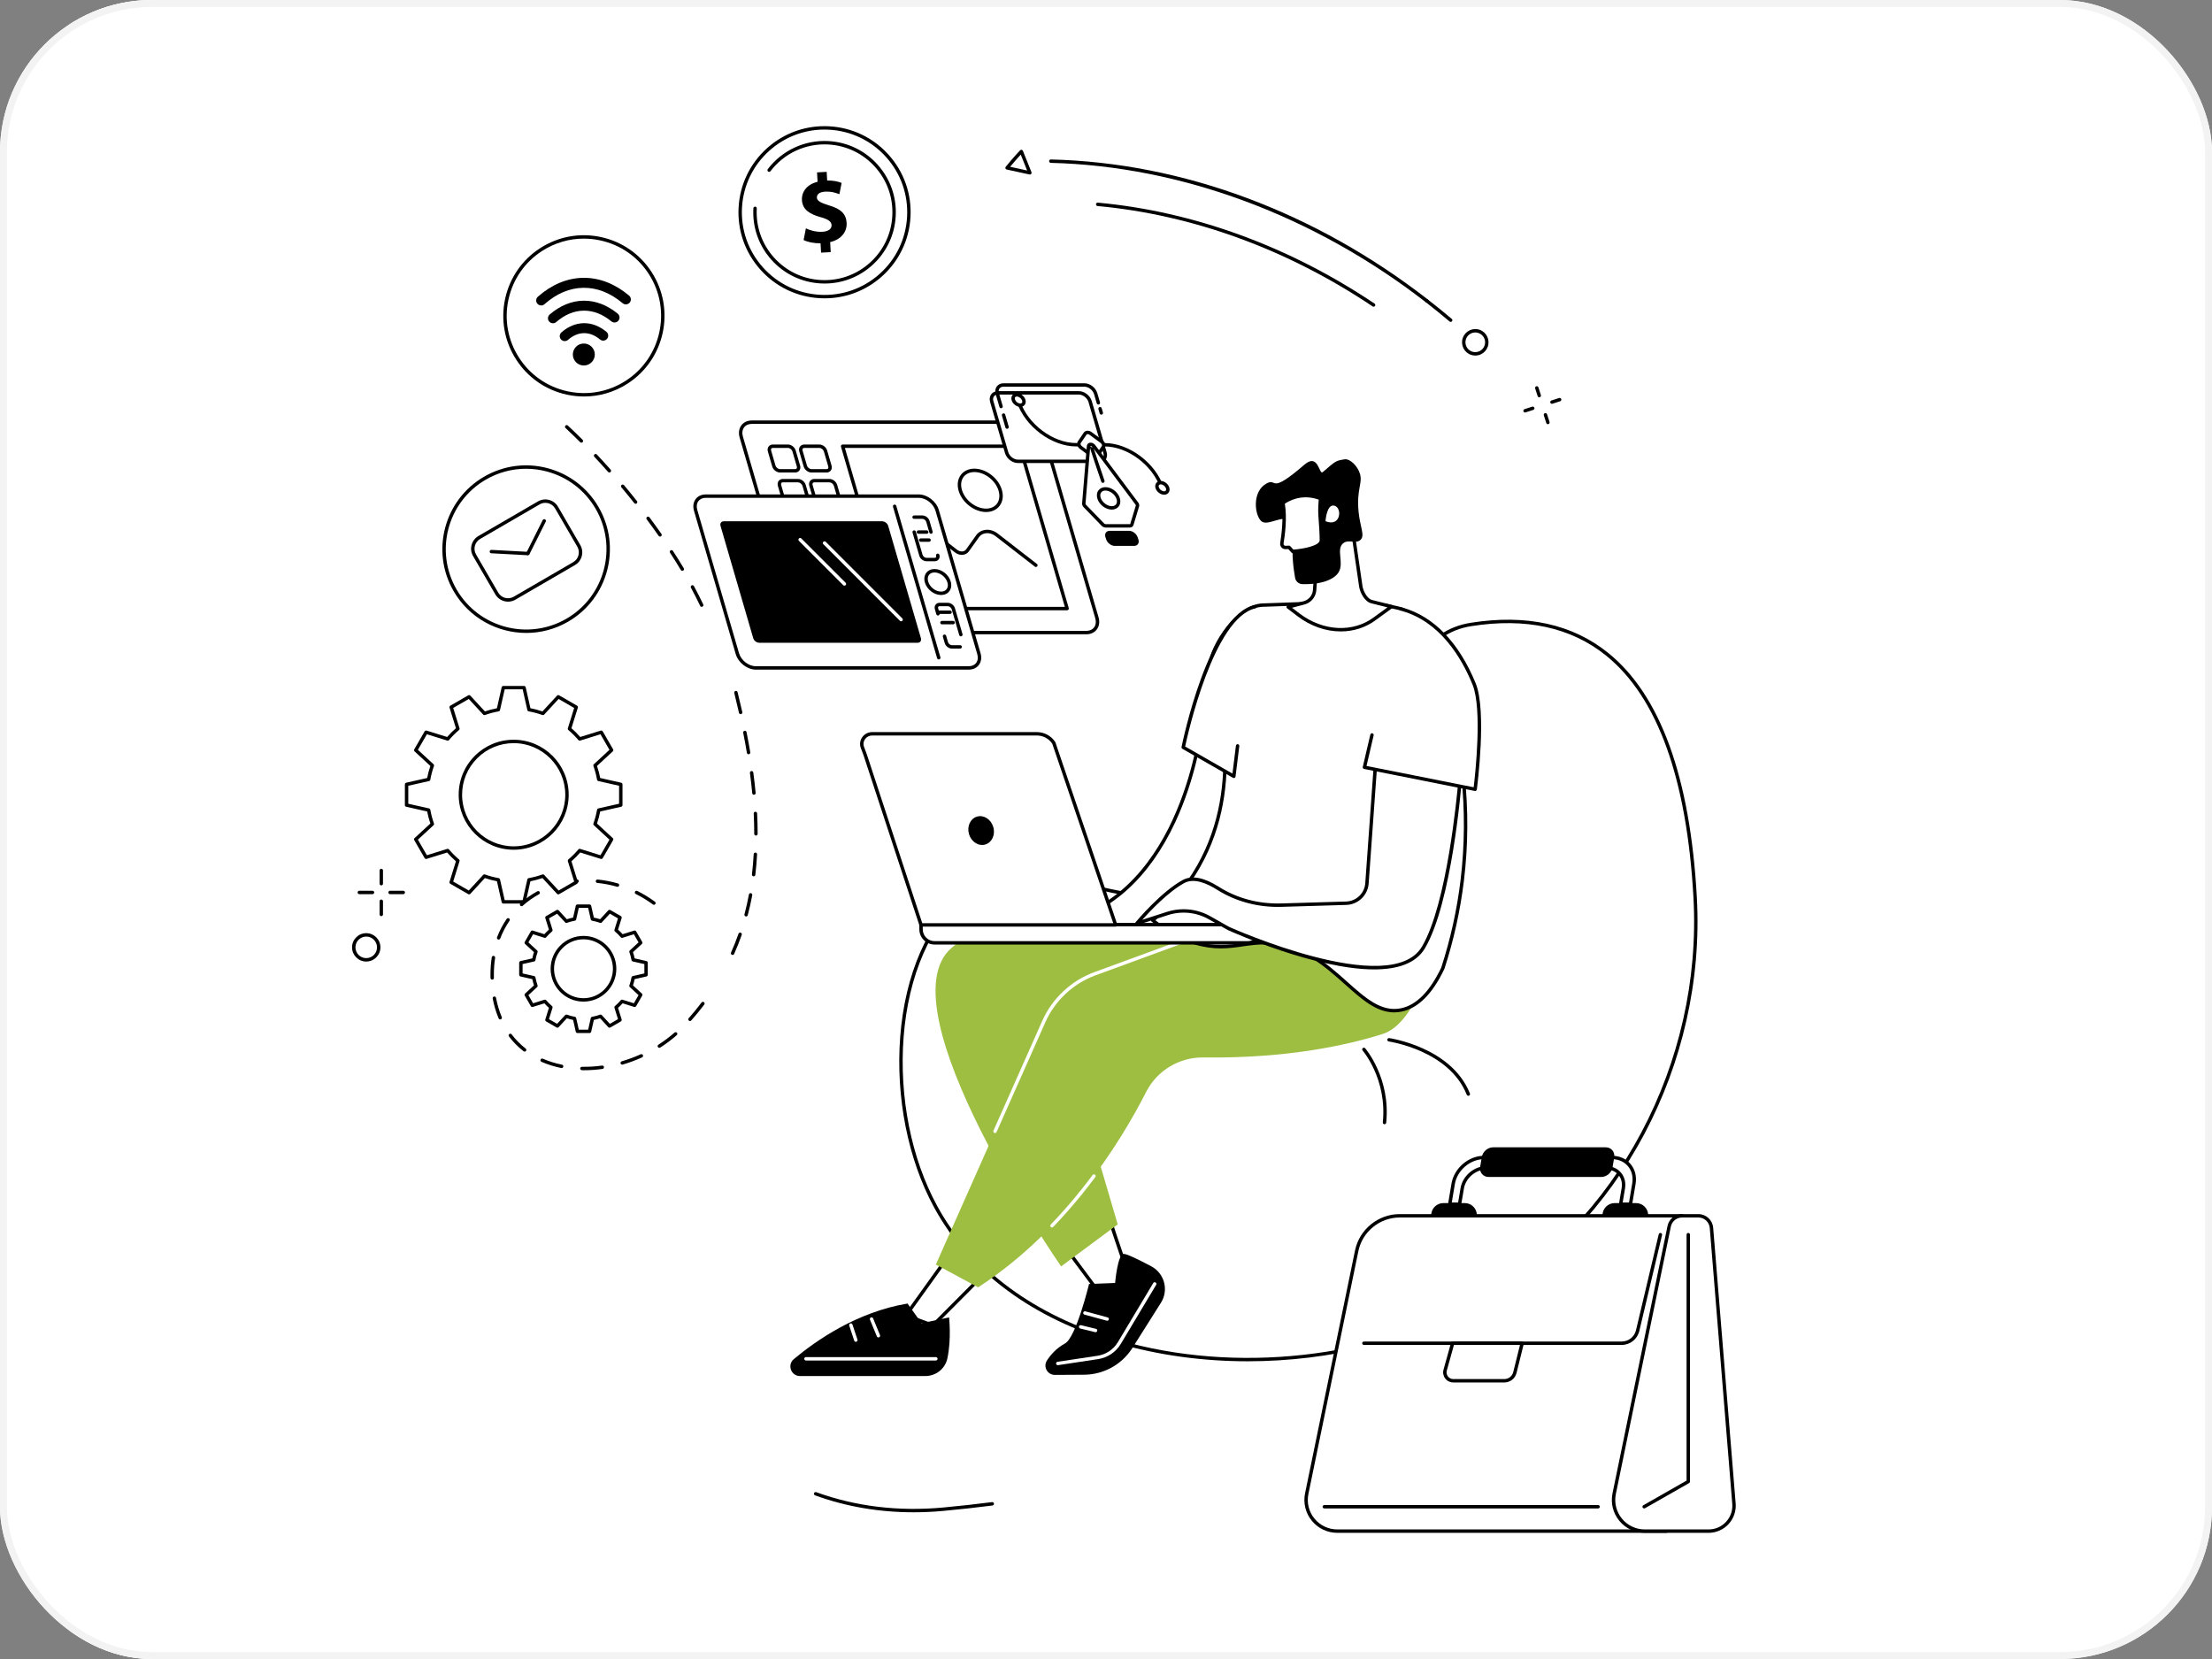 <?xml version="1.0" encoding="UTF-8"?>
<svg xmlns="http://www.w3.org/2000/svg" width="320" height="240" viewBox="0 0 320 240" fill="none">
  <rect x="0" y="0" width="320" height="240" fill="#808080" stroke="none"/>
  <g clip-path="url(#clip0_348_607)">
    <rect width="320" height="240" rx="22" fill="white"></rect>
    <g clip-path="url(#clip1_348_607)">
      <path d="M288 259H10V-19H288V259Z" fill="white"></path>
      <path d="M212.78 90.343C230.523 87.522 243.454 97.757 245.23 129.839C246.551 153.717 234.101 177.284 214.204 188.3C187.768 202.936 148.356 198.387 135.375 174.604C127.628 160.412 128.692 138.269 139.467 129.373C150.269 120.456 162.321 135.67 182.007 127.2C203.896 117.783 198.47 92.618 212.78 90.343Z" fill="white"></path>
      <path d="M147.698 126.717C144.866 126.717 142.196 127.44 139.624 129.563C134.646 133.672 131.402 141.129 130.721 150.022C130.058 158.684 131.833 167.601 135.592 174.486C140.581 183.629 149.639 190.326 161.788 193.857C178.726 198.778 198.765 196.566 214.084 188.084C233.888 177.12 246.305 153.719 244.985 129.853C244.029 112.617 239.776 100.836 232.339 94.835C227.287 90.759 220.719 89.33 212.819 90.586C206.338 91.616 203.941 97.566 201.164 104.456C197.789 112.832 193.964 122.324 182.104 127.427C171.851 131.838 163.776 129.901 156.653 128.192C153.471 127.428 150.506 126.717 147.698 126.717ZM180.51 196.931C174.063 196.931 167.664 196.076 161.65 194.329C149.374 190.762 140.213 183.982 135.159 174.721C131.356 167.756 129.56 158.739 130.23 149.984C130.92 140.959 134.229 133.377 139.31 129.183C144.621 124.799 150.25 126.149 156.769 127.713C163.817 129.404 171.807 131.321 181.91 126.974C193.582 121.951 197.368 112.56 200.707 104.272C203.539 97.244 205.986 91.174 212.741 90.099C220.786 88.82 227.484 90.285 232.648 94.452C240.197 100.543 244.514 112.445 245.476 129.826C246.807 153.876 234.288 177.463 214.323 188.516C204.333 194.047 192.347 196.93 180.51 196.931Z" fill="black"></path>
      <path d="M212.415 158.521C212.317 158.521 212.225 158.462 212.186 158.365C209.622 151.935 200.995 150.679 200.908 150.667C200.774 150.649 200.679 150.524 200.698 150.39C200.716 150.255 200.84 150.161 200.975 150.179C201.065 150.191 209.972 151.484 212.643 158.183C212.694 158.309 212.632 158.453 212.506 158.503C212.476 158.515 212.445 158.521 212.415 158.521Z" fill="black"></path>
      <path d="M200.291 162.636C200.282 162.636 200.273 162.635 200.265 162.634C200.13 162.621 200.032 162.499 200.045 162.364C200.685 156.119 197.158 152.017 197.123 151.975C197.033 151.873 197.044 151.718 197.146 151.627C197.247 151.538 197.404 151.548 197.493 151.651C197.531 151.693 201.196 155.959 200.536 162.415C200.522 162.542 200.415 162.636 200.291 162.636Z" fill="black"></path>
      <path d="M164.069 186.231C163.512 185.667 160.291 175.648 160.291 175.648L153.926 180.189L160.904 189.567L164.069 186.231Z" fill="white"></path>
      <path d="M154.274 180.244L160.927 189.185L163.759 186.201C163.027 184.855 160.831 178.122 160.16 176.045L154.274 180.244ZM160.904 189.812C160.9 189.812 160.894 189.812 160.89 189.812C160.817 189.808 160.75 189.772 160.706 189.714L153.729 180.336C153.689 180.283 153.674 180.216 153.684 180.151C153.694 180.086 153.729 180.027 153.784 179.989L160.148 175.448C160.212 175.402 160.294 175.39 160.368 175.414C160.443 175.439 160.502 175.498 160.526 175.572C161.756 179.401 163.854 185.632 164.246 186.058C164.332 186.154 164.337 186.307 164.248 186.401L161.083 189.736C161.036 189.786 160.972 189.812 160.904 189.812Z" fill="black"></path>
      <path d="M152.6 198.9L156.833 198.874C159.633 198.857 162.237 197.435 163.764 195.088L167.95 188.462C169.106 186.631 168.459 184.205 166.546 183.188C164.799 182.26 162.97 181.356 162.541 181.397C161.67 181.479 161.319 185.599 161.319 185.599L157.548 185.744C157.548 185.744 155.684 193.49 154.046 194.37C152.852 195.012 152.018 195.954 151.458 196.814C150.87 197.714 151.525 198.906 152.6 198.9Z" fill="black"></path>
      <path d="M153.026 197.493C152.907 197.493 152.801 197.405 152.782 197.284C152.762 197.15 152.854 197.024 152.989 197.004L158.778 196.132C160.009 195.946 161.081 195.228 161.72 194.161L166.835 185.614C166.906 185.497 167.057 185.459 167.174 185.529C167.29 185.599 167.328 185.75 167.258 185.867L162.143 194.413C161.428 195.607 160.228 196.411 158.851 196.619L153.063 197.491C153.05 197.492 153.038 197.493 153.026 197.493Z" fill="white"></path>
      <path d="M160.172 191.067C160.15 191.067 160.129 191.064 160.107 191.058L156.882 190.18C156.751 190.144 156.673 190.008 156.708 189.877C156.744 189.746 156.88 189.668 157.011 189.704L160.237 190.582C160.368 190.618 160.445 190.753 160.409 190.885C160.379 190.995 160.28 191.067 160.172 191.067Z" fill="white"></path>
      <path d="M158.492 192.723C158.472 192.723 158.453 192.72 158.433 192.716L156.27 192.187C156.138 192.154 156.058 192.021 156.09 191.889C156.122 191.756 156.257 191.676 156.387 191.709L158.55 192.238C158.682 192.27 158.763 192.404 158.731 192.535C158.703 192.648 158.603 192.723 158.492 192.723Z" fill="white"></path>
      <path d="M142.353 184.319L134.964 191.744L131.047 190.305L137.858 180.807L142.353 184.319Z" fill="white"></path>
      <path d="M131.436 190.186L134.901 191.458L141.982 184.343L137.909 181.159L131.436 190.186ZM134.964 191.99C134.936 191.99 134.907 191.985 134.879 191.975L130.962 190.536C130.89 190.51 130.834 190.451 130.811 190.377C130.789 190.304 130.802 190.224 130.847 190.162L137.658 180.663C137.697 180.608 137.757 180.573 137.823 180.563C137.891 180.554 137.957 180.572 138.01 180.613L142.505 184.126C142.561 184.169 142.595 184.234 142.599 184.305C142.603 184.375 142.577 184.444 142.527 184.494L135.139 191.917C135.091 191.965 135.029 191.99 134.964 191.99Z" fill="black"></path>
      <path d="M137.298 190.582C137.298 190.582 137.655 193.74 137.049 196.531C136.727 198.019 135.387 199.065 133.865 199.065H115.73C114.434 199.065 113.846 197.447 114.84 196.615C118.064 193.914 123.996 189.788 131.289 188.577L133.323 191.424L137.298 190.582Z" fill="black"></path>
      <path d="M135.386 196.818H116.592C116.456 196.818 116.346 196.708 116.346 196.571C116.346 196.436 116.456 196.325 116.592 196.325H135.386C135.522 196.325 135.633 196.436 135.633 196.571C135.633 196.708 135.522 196.818 135.386 196.818Z" fill="white"></path>
      <path d="M127.079 193.48C126.982 193.48 126.89 193.422 126.851 193.328L125.856 190.913C125.805 190.788 125.865 190.644 125.99 190.592C126.115 190.541 126.26 190.6 126.312 190.727L127.307 193.14C127.358 193.265 127.298 193.409 127.172 193.461C127.142 193.473 127.11 193.48 127.079 193.48Z" fill="white"></path>
      <path d="M123.808 194.114C123.704 194.114 123.609 194.048 123.574 193.945L122.855 191.769C122.811 191.638 122.881 191.499 123.011 191.457C123.139 191.414 123.279 191.484 123.322 191.613L124.042 193.79C124.085 193.919 124.014 194.059 123.885 194.102C123.86 194.11 123.833 194.114 123.808 194.114Z" fill="white"></path>
      <path d="M181.466 132.368C181.466 132.368 147.696 128.437 137.653 137.129C127.612 145.822 153.506 183.203 153.506 183.203L161.695 177.13L153.926 150.71L185.143 141.844L181.466 132.368Z" fill="#9DBE40"></path>
      <path d="M200.051 149.573C195.146 151.129 186.369 153.142 174.101 152.975C170.615 152.927 167.397 154.853 165.813 157.958C162.18 165.085 154.315 177.915 141.505 186.231L135.386 182.935L151.003 147.781C152.428 144.572 155.095 142.078 158.392 140.869L189.341 129.52C189.341 129.52 198.938 126.838 203.644 135.405C204.483 136.934 206.043 134.199 206.416 135.433C207.689 139.666 204.264 148.236 200.051 149.573Z" fill="#9DBE40"></path>
      <path d="M143.945 163.913C143.912 163.913 143.878 163.906 143.846 163.892C143.721 163.837 143.666 163.692 143.72 163.567L150.777 147.682C152.221 144.429 154.967 141.862 158.307 140.638L173.128 135.202C173.257 135.155 173.397 135.221 173.445 135.349C173.492 135.477 173.426 135.618 173.298 135.665L158.476 141.1C155.26 142.279 152.618 144.751 151.227 147.881L144.17 163.767C144.129 163.858 144.039 163.913 143.945 163.913Z" fill="white"></path>
      <path d="M152.185 177.569C152.124 177.569 152.062 177.546 152.015 177.5C151.917 177.406 151.913 177.25 152.007 177.152C153.417 175.686 154.805 174.111 156.131 172.472C156.216 172.366 156.371 172.35 156.477 172.435C156.583 172.521 156.599 172.675 156.514 172.781C155.178 174.432 153.782 176.017 152.363 177.494C152.314 177.544 152.249 177.569 152.185 177.569Z" fill="white"></path>
      <path d="M156.323 172.873C156.268 172.873 156.214 172.854 156.168 172.818C156.061 172.732 156.046 172.578 156.131 172.472C156.785 171.662 157.436 170.825 158.062 169.984C158.143 169.875 158.296 169.852 158.406 169.934C158.515 170.015 158.538 170.169 158.456 170.278C157.826 171.125 157.173 171.967 156.514 172.781C156.465 172.842 156.394 172.873 156.323 172.873Z" fill="white"></path>
      <path d="M173.792 105.091C173.792 105.091 170.822 132.062 150.877 133.827L173.792 134.152C173.792 134.152 182.276 116.959 182.621 110.264C182.966 103.57 173.792 105.091 173.792 105.091Z" fill="white"></path>
      <path d="M153.769 133.621L173.64 133.903C174.446 132.252 182.054 116.503 182.376 110.252C182.454 108.721 182.017 107.519 181.076 106.677C178.966 104.792 174.916 105.193 174.013 105.309C173.863 106.46 172.952 112.63 170.038 118.901C166.273 127.003 160.686 132.04 153.769 133.621ZM173.792 134.398C173.791 134.398 173.79 134.398 173.789 134.398L150.874 134.072C150.742 134.071 150.636 133.967 150.631 133.836C150.627 133.704 150.725 133.593 150.856 133.581C161.042 132.68 166.666 124.987 169.591 118.693C172.772 111.846 173.541 105.131 173.547 105.065C173.56 104.955 173.643 104.867 173.752 104.849C173.959 104.815 178.854 104.034 181.403 106.309C182.462 107.254 182.955 108.59 182.868 110.277C182.525 116.945 174.36 133.558 174.013 134.261C173.972 134.345 173.887 134.398 173.792 134.398Z" fill="black"></path>
      <path d="M202.179 87.951C198.309 87.041 196.696 87.029 182.631 87.539C179.193 87.663 175.369 93.045 174.965 96.46C176.057 99.737 180.835 114.848 172.033 127.487C170.783 129.281 169.086 131.248 166.754 133.133C168.064 134.193 170.099 135.571 172.832 136.382C177.37 137.73 179.652 136.273 183.308 136.382C192.982 136.671 196.529 147.444 202.776 146.091C204.444 145.73 206.656 144.429 208.729 140.064C209.904 136.444 210.949 132.194 211.532 127.392C213.11 114.371 210.528 103.529 208.221 96.726C207.536 94.578 206.741 89.023 202.179 87.951Z" fill="white"></path>
      <path d="M182.914 136.131C183.046 136.131 183.181 136.132 183.316 136.136C188.467 136.29 191.879 139.337 194.889 142.024C197.561 144.41 199.867 146.469 202.724 145.851C204.928 145.374 206.871 143.395 208.5 139.973C209.834 135.861 210.772 131.617 211.288 127.362C212.521 117.181 211.411 106.901 207.987 96.805C207.889 96.497 207.793 96.137 207.681 95.719C207.017 93.237 205.907 89.081 202.122 88.191C198.332 87.299 196.875 87.269 182.64 87.785C179.235 87.909 175.628 93.238 175.217 96.436C177.05 101.959 180.377 115.937 172.234 127.628C170.822 129.657 169.111 131.507 167.147 133.131C168.929 134.527 170.864 135.541 172.902 136.146C175.754 136.993 177.663 136.718 179.685 136.427C180.698 136.281 181.741 136.131 182.914 136.131ZM201.683 146.457C199.116 146.457 196.983 144.553 194.562 142.391C191.614 139.759 188.272 136.777 183.301 136.629C182.004 136.59 180.861 136.755 179.756 136.914C177.769 137.199 175.716 137.495 172.762 136.619C170.572 135.968 168.498 134.86 166.6 133.325C166.542 133.278 166.507 133.207 166.507 133.133C166.507 133.059 166.542 132.988 166.6 132.942C168.627 131.301 170.387 129.419 171.83 127.347C179.871 115.801 176.538 101.956 174.731 96.539C174.719 96.505 174.716 96.468 174.719 96.431C175.116 93.082 178.974 87.425 182.622 87.293C196.918 86.775 198.385 86.806 202.235 87.711C206.307 88.668 207.465 93.002 208.157 95.592C208.267 96.003 208.362 96.359 208.455 96.651C211.901 106.813 213.019 117.167 211.777 127.42C211.256 131.713 210.31 135.993 208.963 140.14C208.96 140.151 208.956 140.16 208.951 140.17C207.252 143.747 205.193 145.82 202.829 146.332C202.436 146.417 202.055 146.457 201.683 146.457Z" fill="black"></path>
      <path d="M171.171 108.114C171.171 108.114 174.969 89.332 181.523 87.775L178.496 112.309L171.171 108.114Z" fill="white"></path>
      <path d="M178.496 112.555C178.452 112.555 178.41 112.545 178.372 112.523L171.049 108.327C170.956 108.275 170.909 108.169 170.93 108.065C171.087 107.292 174.835 89.111 181.466 87.535C181.599 87.504 181.732 87.586 181.763 87.718C181.794 87.85 181.713 87.983 181.58 88.014C175.583 89.439 171.854 106.096 171.449 107.989L178.296 111.911L178.795 107.874C178.812 107.739 178.936 107.643 179.068 107.66C179.204 107.677 179.3 107.799 179.283 107.935L178.739 112.339C178.729 112.422 178.679 112.493 178.606 112.53C178.57 112.547 178.533 112.555 178.496 112.555Z" fill="black"></path>
      <path d="M190.64 78.963L190.173 85.458C190.07 86.303 189.461 86.999 188.637 87.214L186.355 87.809L187.836 88.936C191.118 91.435 195.664 91.946 198.95 89.453L201.293 87.751L198.458 87.044C197.644 86.861 197.018 85.701 196.871 84.88L195.618 76.285L190.64 78.963Z" fill="white"></path>
      <path d="M186.908 87.92L187.984 88.739C191.417 91.354 195.764 91.562 198.802 89.258L200.721 87.862L198.398 87.283C197.433 87.067 196.78 85.773 196.628 84.924L195.425 76.669L190.876 79.116L190.419 85.476C190.301 86.44 189.627 87.21 188.699 87.453L186.908 87.92ZM193.961 91.346C191.83 91.346 189.619 90.603 187.686 89.132L186.206 88.004C186.132 87.948 186.095 87.852 186.114 87.76C186.133 87.668 186.202 87.594 186.293 87.57L188.575 86.976C189.305 86.786 189.837 86.177 189.928 85.429L190.394 78.945C190.4 78.862 190.449 78.786 190.523 78.746L195.502 76.068C195.572 76.03 195.657 76.029 195.728 76.066C195.801 76.102 195.85 76.171 195.862 76.249L197.114 84.844C197.243 85.559 197.801 86.644 198.512 86.803L201.352 87.512C201.445 87.535 201.516 87.611 201.534 87.704C201.553 87.799 201.515 87.894 201.437 87.951L199.096 89.652C197.602 90.785 195.812 91.346 193.961 91.346Z" fill="black"></path>
      <path d="M183.258 69.922C184.821 69.096 183.563 71.669 188.699 67.224C190.744 65.454 190.818 68.759 191.35 68.301C193.314 66.611 193.245 66.666 194.485 66.451C195.306 66.308 196.402 67.44 196.729 68.512C197.16 69.925 196.219 70.773 196.54 74.03C196.766 76.317 197.485 77.442 196.826 78.091C196.16 78.748 195.075 77.945 194.293 78.608C193.28 79.465 194.435 81.374 193.688 82.726C193.216 83.579 191.668 84.582 188.413 84.504C187.884 84.49 187.437 84.102 187.352 83.58C187.242 82.91 187.106 82.063 187.045 81.243C186.753 77.338 187.595 76.04 186.767 75.373C185.498 74.35 183.342 76.256 182.427 75.358C181.476 74.425 181.121 71.054 183.258 69.922Z" fill="black"></path>
      <path d="M191.028 72.113L190.962 73.179C190.932 73.682 190.937 74.186 190.976 74.688C191.048 75.63 191.161 77.251 191.156 78.163C191.148 79.503 187.006 79.766 187.006 79.766L186.48 79.181L185.993 79.201C185.899 79.205 185.804 79.19 185.72 79.146C185.51 79.036 185.407 78.813 185.442 78.596C185.639 77.413 185.982 74.798 185.603 72.767C185.603 72.767 187.906 70.896 191.028 72.113Z" fill="white"></path>
      <path d="M186.48 78.934C186.549 78.934 186.616 78.964 186.663 79.016L187.108 79.511C188.724 79.393 190.905 78.908 190.91 78.162C190.916 77.254 190.8 75.607 190.73 74.707C190.69 74.196 190.686 73.676 190.717 73.165L190.771 72.28C188.254 71.38 186.35 72.537 185.872 72.874C186.208 74.874 185.902 77.33 185.686 78.636C185.666 78.754 185.726 78.871 185.834 78.927C185.873 78.947 185.924 78.957 185.983 78.955L186.47 78.935C186.473 78.934 186.477 78.934 186.48 78.934ZM187.005 80.011C186.936 80.011 186.869 79.983 186.822 79.93L186.374 79.431L186.004 79.447C185.859 79.453 185.722 79.424 185.606 79.364C185.309 79.209 185.146 78.884 185.2 78.556C185.374 77.504 185.738 74.837 185.36 72.812C185.344 72.723 185.377 72.632 185.447 72.576C185.546 72.496 187.899 70.629 191.117 71.883C191.217 71.922 191.28 72.021 191.274 72.127L191.208 73.195C191.179 73.684 191.183 74.18 191.22 74.669C191.292 75.577 191.408 77.239 191.403 78.166C191.393 79.659 187.751 79.965 187.022 80.011C187.016 80.011 187.01 80.011 187.005 80.011Z" fill="black"></path>
      <path d="M191.755 75.4C191.755 75.4 191.908 72.835 193.059 73.159C194.208 73.483 193.969 76.303 191.755 75.4Z" fill="white"></path>
      <path d="M135.203 136.399H180.481C181.564 136.399 182.441 135.521 182.441 134.438V133.757H133.243V134.438C133.243 135.521 134.121 136.399 135.203 136.399Z" fill="white"></path>
      <path d="M133.49 134.004V134.438C133.49 135.384 134.258 136.152 135.204 136.152H180.481C181.426 136.152 182.194 135.384 182.194 134.438V134.004H133.49ZM180.481 136.645H135.204C133.987 136.645 132.997 135.655 132.997 134.438V133.757C132.997 133.621 133.107 133.511 133.243 133.511H182.441C182.577 133.511 182.687 133.621 182.687 133.757V134.438C182.687 135.655 181.697 136.645 180.481 136.645Z" fill="black"></path>
      <path d="M133.242 133.804H161.393L152.449 107.477C151.915 106.653 150.982 106.153 149.98 106.153H126.182C125.103 106.153 124.407 107.201 124.76 108.126C124.9 108.494 125.051 108.857 125.173 109.231L133.242 133.804Z" fill="white"></path>
      <path d="M133.421 133.559H161.05L152.226 107.586C151.731 106.843 150.894 106.399 149.98 106.399H126.182C125.751 106.399 125.368 106.597 125.13 106.943C124.905 107.269 124.853 107.678 124.99 108.038C125.029 108.142 125.07 108.245 125.11 108.35C125.212 108.61 125.318 108.88 125.408 109.155L133.421 133.559ZM161.393 134.051H133.242C133.136 134.051 133.042 133.982 133.008 133.881L124.94 109.308C124.854 109.047 124.751 108.783 124.652 108.529C124.611 108.424 124.569 108.318 124.529 108.214C124.335 107.702 124.407 107.123 124.724 106.663C125.055 106.182 125.587 105.907 126.182 105.907H149.98C151.072 105.907 152.073 106.444 152.656 107.342C152.667 107.36 152.676 107.378 152.683 107.398L161.627 133.725C161.652 133.801 161.64 133.883 161.593 133.948C161.548 134.012 161.473 134.051 161.393 134.051Z" fill="black"></path>
      <path d="M143.689 119.624C144.025 120.737 143.512 121.876 142.545 122.168C141.576 122.46 140.52 121.795 140.185 120.682C139.849 119.568 140.362 118.429 141.33 118.137C142.298 117.845 143.354 118.51 143.689 119.624Z" fill="black"></path>
      <path d="M211.214 112.946C211.214 112.946 209.834 130.437 205.925 137.059C201.258 144.969 177.715 134.317 177.715 134.317L174.977 132.766C173.125 131.717 170.917 131.493 168.893 132.146L164.469 133.573C164.469 133.573 168.122 129.194 171.229 127.519C172.684 126.734 174.573 127.476 176.168 128.487C178.912 130.225 182.14 131.04 185.387 130.943L194.752 130.664C196.324 130.617 197.613 129.401 197.75 127.834L199.161 108.161L211.214 112.946Z" fill="white"></path>
      <path d="M171.225 131.534C172.57 131.534 173.909 131.878 175.099 132.552L177.838 134.102C178.051 134.198 201.212 144.564 205.713 136.935C209.337 130.795 210.793 114.98 210.954 113.108L199.383 108.513L197.995 127.852C197.848 129.547 196.457 130.861 194.759 130.911L185.394 131.189C182.003 131.29 178.772 130.427 176.036 128.695C174.679 127.835 172.764 126.971 171.346 127.736C169.038 128.979 166.386 131.783 165.239 133.067L168.817 131.912C169.601 131.659 170.414 131.534 171.225 131.534ZM198.79 140.24C190.344 140.24 178.312 134.857 177.614 134.541L174.856 132.98C173.069 131.968 170.923 131.751 168.968 132.381L164.545 133.808C164.441 133.841 164.327 133.802 164.266 133.711C164.203 133.621 164.21 133.5 164.28 133.416C164.43 133.235 167.999 128.981 171.112 127.303C172.42 126.597 174.165 126.927 176.3 128.279C178.953 129.958 182.089 130.793 185.379 130.696L194.746 130.418C196.192 130.375 197.379 129.255 197.504 127.813L198.916 108.143C198.921 108.064 198.963 107.994 199.03 107.951C199.097 107.909 199.179 107.903 199.252 107.931L211.305 112.718C211.406 112.756 211.469 112.858 211.46 112.965C211.403 113.682 210.03 130.59 206.138 137.185C204.816 139.426 202.074 140.24 198.79 140.24Z" fill="black"></path>
      <path d="M213.404 114.182C213.404 114.182 214.878 102.912 213.252 98.942C209.459 89.684 203.661 88.386 202.733 88.11L197.389 110.996L213.404 114.182Z" fill="white"></path>
      <path d="M213.404 114.429C213.387 114.429 213.371 114.427 213.355 114.425L197.34 111.238C197.275 111.225 197.217 111.186 197.182 111.13C197.145 111.074 197.133 111.005 197.148 110.941L198.239 106.268C198.27 106.136 198.404 106.053 198.535 106.083C198.669 106.115 198.751 106.247 198.72 106.38L197.687 110.805L213.191 113.89C213.398 112.179 214.471 102.567 213.024 99.035C211.383 95.03 208.277 89.932 202.8 88.385L202.663 88.346C202.533 88.307 202.458 88.17 202.497 88.039C202.536 87.909 202.672 87.834 202.804 87.873L202.934 87.911C207.421 89.178 211.067 92.96 213.48 98.849C215.112 102.833 213.708 113.752 213.647 114.214C213.639 114.282 213.603 114.343 213.547 114.382C213.505 114.413 213.455 114.429 213.404 114.429Z" fill="black"></path>
      <path d="M132.159 218.776C127.174 218.776 122.398 217.957 117.911 216.328C117.783 216.281 117.717 216.14 117.763 216.012C117.81 215.884 117.951 215.819 118.079 215.866C123.792 217.938 129.982 218.684 136.478 218.081C138.842 217.86 141.209 217.6 143.517 217.304C143.652 217.288 143.776 217.383 143.792 217.518C143.809 217.653 143.715 217.776 143.579 217.794C141.266 218.09 138.893 218.351 136.523 218.571C135.053 218.708 133.596 218.776 132.159 218.776Z" fill="black"></path>
      <path d="M52.982 135.489C52.122 135.489 51.422 136.188 51.422 137.048C51.422 137.909 52.122 138.608 52.982 138.608C53.842 138.608 54.542 137.909 54.542 137.048C54.542 136.188 53.842 135.489 52.982 135.489ZM52.982 139.101C51.85 139.101 50.929 138.18 50.929 137.048C50.929 135.917 51.85 134.996 52.982 134.996C54.113 134.996 55.034 135.917 55.034 137.048C55.034 138.18 54.113 139.101 52.982 139.101Z" fill="black"></path>
      <path d="M55.16 128.083C55.024 128.083 54.914 127.973 54.914 127.836V125.926C54.914 125.79 55.024 125.68 55.16 125.68C55.296 125.68 55.406 125.79 55.406 125.926V127.836C55.406 127.973 55.296 128.083 55.16 128.083Z" fill="black"></path>
      <path d="M55.16 132.533C55.024 132.533 54.914 132.422 54.914 132.287V130.376C54.914 130.241 55.024 130.13 55.16 130.13C55.296 130.13 55.406 130.241 55.406 130.376V132.287C55.406 132.422 55.296 132.533 55.16 132.533Z" fill="black"></path>
      <path d="M53.89 129.353H51.98C51.844 129.353 51.734 129.243 51.734 129.106C51.734 128.971 51.844 128.86 51.98 128.86H53.89C54.026 128.86 54.137 128.971 54.137 129.106C54.137 129.243 54.026 129.353 53.89 129.353Z" fill="black"></path>
      <path d="M58.34 129.353H56.43C56.294 129.353 56.184 129.243 56.184 129.106C56.184 128.971 56.294 128.86 56.43 128.86H58.34C58.476 128.86 58.586 128.971 58.586 129.106C58.586 129.243 58.476 129.353 58.34 129.353Z" fill="black"></path>
      <path d="M222.678 57.474C222.574 57.474 222.478 57.408 222.443 57.303L222.086 56.191C222.045 56.061 222.116 55.923 222.245 55.881C222.374 55.84 222.513 55.911 222.555 56.04L222.912 57.152C222.955 57.282 222.883 57.42 222.753 57.462C222.728 57.47 222.703 57.474 222.678 57.474Z" fill="black"></path>
      <path d="M223.929 61.365C223.824 61.365 223.727 61.3 223.694 61.195L223.337 60.083C223.295 59.953 223.366 59.814 223.496 59.773C223.625 59.732 223.764 59.803 223.806 59.932L224.163 61.044C224.205 61.174 224.133 61.312 224.004 61.354C223.979 61.362 223.953 61.365 223.929 61.365Z" fill="black"></path>
      <path d="M220.624 59.67C220.519 59.67 220.423 59.604 220.389 59.5C220.347 59.37 220.418 59.23 220.548 59.189L221.659 58.831C221.789 58.789 221.928 58.86 221.97 58.99C222.012 59.119 221.941 59.258 221.811 59.299L220.699 59.659C220.674 59.666 220.648 59.67 220.624 59.67Z" fill="black"></path>
      <path d="M224.515 58.416C224.41 58.416 224.314 58.349 224.28 58.245C224.238 58.116 224.309 57.977 224.439 57.935L225.55 57.577C225.68 57.536 225.819 57.607 225.86 57.736C225.903 57.866 225.83 58.004 225.701 58.046L224.59 58.404C224.565 58.413 224.539 58.416 224.515 58.416Z" fill="black"></path>
      <path d="M209.862 46.567C209.806 46.567 209.75 46.548 209.704 46.509C208.579 45.557 207.421 44.619 206.263 43.719C206.155 43.636 206.135 43.481 206.219 43.374C206.303 43.267 206.456 43.246 206.564 43.33C207.729 44.234 208.892 45.177 210.022 46.133C210.126 46.221 210.139 46.376 210.051 46.48C210.002 46.538 209.932 46.567 209.862 46.567Z" fill="black"></path>
      <path d="M206.413 43.771C206.36 43.771 206.307 43.755 206.263 43.719C190.104 31.179 170.836 24.02 152.01 23.561C151.875 23.557 151.767 23.444 151.77 23.308C151.773 23.174 151.884 23.068 152.017 23.068C152.018 23.068 152.02 23.068 152.023 23.068C161.537 23.3 171.083 25.177 180.399 28.65C189.654 32.1 198.457 37.039 206.564 43.33C206.672 43.413 206.692 43.569 206.607 43.676C206.559 43.738 206.486 43.771 206.413 43.771Z" fill="black"></path>
      <path d="M198.712 44.372C198.664 44.372 198.616 44.357 198.574 44.33C186.302 36.092 172.539 31.069 158.774 29.805C158.639 29.792 158.54 29.672 158.552 29.537C158.564 29.401 158.685 29.302 158.82 29.314C172.666 30.586 186.508 35.637 198.849 43.92C198.962 43.996 198.992 44.149 198.917 44.263C198.869 44.333 198.791 44.372 198.712 44.372Z" fill="black"></path>
      <path d="M213.424 48.095C212.833 48.095 212.28 48.464 212.077 49.052C211.82 49.794 212.214 50.607 212.955 50.864C213.315 50.988 213.7 50.966 214.043 50.8C214.385 50.635 214.642 50.344 214.767 49.985C215.024 49.245 214.63 48.432 213.888 48.174C213.735 48.12 213.578 48.095 213.424 48.095ZM213.424 51.436C213.212 51.436 213 51.401 212.794 51.33C211.796 50.983 211.265 49.888 211.612 48.891C211.958 47.892 213.05 47.362 214.051 47.709C215.048 48.055 215.579 49.149 215.232 50.148C215.065 50.63 214.718 51.019 214.258 51.243C213.993 51.372 213.709 51.436 213.424 51.436Z" fill="black"></path>
      <path d="M146.13 24.128L148.589 24.664L147.668 22.365C147.334 22.728 146.73 23.396 146.13 24.128ZM148.99 25.25C148.972 25.25 148.956 25.247 148.938 25.244L145.635 24.524C145.552 24.505 145.484 24.446 145.455 24.365C145.426 24.285 145.442 24.196 145.495 24.129C146.472 22.903 147.562 21.756 147.573 21.744C147.631 21.684 147.717 21.656 147.798 21.672C147.88 21.688 147.949 21.745 147.98 21.823L149.219 24.912C149.252 24.996 149.237 25.093 149.178 25.163C149.131 25.219 149.062 25.25 148.99 25.25Z" fill="black"></path>
      <path d="M241.082 221.502H193.461C190.603 221.502 188.464 218.878 189.04 216.078L196.264 180.958C196.873 178.004 199.473 175.885 202.487 175.885H243.335L241.082 221.502Z" fill="white"></path>
      <path d="M202.487 176.13C199.603 176.13 197.087 178.181 196.506 181.007L189.281 216.128C189.022 217.389 189.339 218.686 190.153 219.684C190.968 220.683 192.173 221.255 193.461 221.255H240.848L243.076 176.13H202.487ZM241.082 221.748H193.461C192.024 221.748 190.68 221.11 189.771 219.996C188.864 218.882 188.509 217.436 188.798 216.028L196.023 180.908C196.651 177.854 199.37 175.638 202.487 175.638H243.335C243.402 175.638 243.467 175.666 243.513 175.715C243.56 175.764 243.584 175.829 243.581 175.897L241.328 221.513C241.323 221.645 241.214 221.748 241.082 221.748Z" fill="black"></path>
      <path d="M247.18 221.502H237.939C235.08 221.502 232.941 218.878 233.517 216.078L241.475 177.395C241.655 176.515 242.43 175.885 243.328 175.885H245.704C246.689 175.885 247.51 176.641 247.59 177.623L250.845 217.526C251.019 219.667 249.329 221.502 247.18 221.502Z" fill="white"></path>
      <path d="M243.328 176.13C242.55 176.13 241.872 176.683 241.715 177.445L233.758 216.128C233.499 217.389 233.817 218.686 234.631 219.684C235.445 220.683 236.65 221.255 237.938 221.255H247.18C248.149 221.255 249.046 220.863 249.703 220.15C250.36 219.436 250.678 218.512 250.599 217.546L247.344 177.643C247.275 176.794 246.555 176.13 245.704 176.13H243.328ZM247.18 221.748H237.938C236.501 221.748 235.157 221.11 234.249 219.996C233.341 218.881 232.986 217.436 233.276 216.028L241.234 177.346C241.437 176.356 242.318 175.638 243.328 175.638H245.704C246.809 175.638 247.746 176.501 247.836 177.603L251.091 217.506C251.179 218.594 250.806 219.68 250.065 220.484C249.325 221.288 248.273 221.748 247.18 221.748Z" fill="black"></path>
      <path d="M234.594 194.566H197.309C197.172 194.566 197.062 194.456 197.062 194.32C197.062 194.184 197.172 194.074 197.309 194.074H234.594C235.59 194.074 236.445 193.397 236.675 192.428L239.962 178.553C239.993 178.421 240.126 178.339 240.259 178.371C240.391 178.402 240.472 178.534 240.441 178.667L237.154 192.542C236.872 193.734 235.819 194.566 234.594 194.566Z" fill="black"></path>
      <path d="M220.204 194.32L219.159 198.533C218.99 199.246 218.353 199.749 217.621 199.749H210.237C209.433 199.749 208.85 198.983 209.066 198.208L210.147 194.32H220.204Z" fill="white"></path>
      <path d="M210.335 194.566L209.303 198.274C209.22 198.568 209.279 198.876 209.465 199.12C209.65 199.364 209.931 199.504 210.237 199.504H217.621C218.242 199.504 218.776 199.081 218.919 198.476L219.889 194.566H210.335ZM217.621 199.995H210.237C209.775 199.995 209.352 199.785 209.072 199.418C208.793 199.051 208.704 198.586 208.828 198.143L209.91 194.254C209.94 194.147 210.037 194.074 210.147 194.074H220.204C220.279 194.074 220.35 194.108 220.397 194.168C220.444 194.228 220.46 194.306 220.443 194.38L219.398 198.593C219.203 199.418 218.472 199.995 217.621 199.995Z" fill="black"></path>
      <path d="M231.191 218.22H191.581C191.445 218.22 191.335 218.11 191.335 217.973C191.335 217.837 191.445 217.727 191.581 217.727H231.191C231.328 217.727 231.438 217.837 231.438 217.973C231.438 218.11 231.328 218.22 231.191 218.22Z" fill="black"></path>
      <path d="M211.897 174.29H208.805C207.969 174.29 207.292 174.967 207.292 175.802H213.409C213.409 174.967 212.732 174.29 211.897 174.29Z" fill="black"></path>
      <path d="M207.562 175.557H213.139C213.023 174.976 212.511 174.537 211.897 174.537H208.804C208.191 174.537 207.678 174.976 207.562 175.557ZM213.409 176.049H207.292C207.156 176.049 207.046 175.939 207.046 175.802C207.046 174.833 207.835 174.044 208.804 174.044H211.897C212.867 174.044 213.655 174.833 213.655 175.802C213.655 175.939 213.545 176.049 213.409 176.049Z" fill="black"></path>
      <path d="M236.677 174.29H233.585C232.75 174.29 232.073 174.967 232.073 175.802H238.19C238.19 174.967 237.513 174.29 236.677 174.29Z" fill="black"></path>
      <path d="M232.343 175.557H237.919C237.804 174.976 237.291 174.537 236.677 174.537H233.585C232.972 174.537 232.458 174.976 232.343 175.557ZM238.19 176.049H232.073C231.936 176.049 231.826 175.939 231.826 175.802C231.826 174.833 232.616 174.044 233.585 174.044H236.677C237.647 174.044 238.436 174.833 238.436 175.802C238.436 175.939 238.326 176.049 238.19 176.049Z" fill="black"></path>
      <path d="M235.871 174.209L236.369 171.249C236.721 169.15 235.307 167.449 233.207 167.449H214.667C212.567 167.449 210.58 169.15 210.227 171.249L209.729 174.209H211.147L211.536 171.905C211.81 170.271 213.357 168.948 214.991 168.948H232.379C234.012 168.948 235.113 170.271 234.839 171.905L234.451 174.209H235.871Z" fill="white"></path>
      <path d="M234.742 173.962H235.662L236.125 171.209C236.285 170.256 236.065 169.366 235.504 168.702C234.954 168.053 234.139 167.695 233.207 167.695H214.667C212.687 167.695 210.803 169.308 210.469 171.29L210.02 173.962H210.94L211.292 171.865C211.586 170.12 213.245 168.701 214.991 168.701H232.379C233.235 168.701 233.988 169.035 234.501 169.64C235.022 170.257 235.228 171.075 235.082 171.946L234.742 173.962ZM235.87 174.455H234.451C234.378 174.455 234.309 174.423 234.263 174.368C234.216 174.312 234.196 174.239 234.208 174.168L234.596 171.865C234.719 171.139 234.551 170.463 234.124 169.958C233.708 169.465 233.087 169.194 232.379 169.194H214.991C213.475 169.194 212.034 170.428 211.778 171.946L211.39 174.25C211.37 174.368 211.268 174.455 211.148 174.455H209.729C209.656 174.455 209.587 174.423 209.541 174.368C209.494 174.312 209.473 174.239 209.485 174.168L209.983 171.209C210.356 168.999 212.456 167.202 214.667 167.202H233.207C234.286 167.202 235.236 167.622 235.88 168.384C236.536 169.16 236.796 170.192 236.611 171.29L236.113 174.25C236.093 174.368 235.991 174.455 235.87 174.455Z" fill="black"></path>
      <path d="M232.287 166.224H216C215.344 166.224 214.723 166.755 214.611 167.412L214.372 168.835C214.261 169.491 214.705 170.023 215.361 170.023H231.647C232.303 170.023 232.925 169.491 233.036 168.835L233.275 167.412C233.385 166.755 232.943 166.224 232.287 166.224Z" fill="black"></path>
      <path d="M216 166.469C215.46 166.469 214.946 166.911 214.855 167.452L214.615 168.876C214.573 169.124 214.629 169.353 214.771 169.522C214.91 169.686 215.119 169.776 215.361 169.776H231.647C232.188 169.776 232.701 169.336 232.793 168.793L233.032 167.371C233.074 167.123 233.018 166.894 232.876 166.725C232.737 166.561 232.528 166.469 232.287 166.469H216ZM231.647 170.269H215.361C214.973 170.269 214.63 170.117 214.396 169.84C214.158 169.558 214.063 169.187 214.129 168.793L214.369 167.371C214.498 166.603 215.23 165.977 216 165.977H232.287C232.675 165.977 233.017 166.129 233.252 166.407C233.49 166.688 233.584 167.06 233.518 167.452L233.278 168.876C233.149 169.644 232.417 170.269 231.647 170.269Z" fill="black"></path>
      <path d="M237.851 218.22C237.765 218.22 237.682 218.175 237.636 218.095C237.57 217.977 237.611 217.827 237.729 217.759L243.988 214.193V178.61C243.988 178.475 244.098 178.365 244.235 178.365C244.371 178.365 244.481 178.475 244.481 178.61V214.337C244.481 214.424 244.434 214.507 244.356 214.55L237.973 218.187C237.934 218.21 237.892 218.22 237.851 218.22Z" fill="black"></path>
      <path d="M72.076 202.527C72.076 202.527 74.305 213.876 78.445 213.532C78.445 213.532 80.574 212.745 81.579 214.302C82.394 215.563 81.849 216.963 80.121 217.099C78.546 217.222 76.106 217.494 74.04 215.531C71.75 213.357 66.03 207.79 66.731 205.077C67.058 203.807 72.076 202.527 72.076 202.527Z" fill="white"></path>
      <path d="M63.966 178.459C74.547 174.58 80.942 176.175 86.639 178.501C92.336 180.826 99.429 177.578 99.429 177.578C101.04 176.686 102.253 174.388 102.253 174.388L111.172 177.424C110.915 181.631 108.386 187.844 106.464 192.605C104.541 197.365 110.125 200.019 111.315 201.759C112.505 203.498 109.484 207.16 111.498 209.266C113.512 211.371 112.963 215.124 110.308 213.75C107.654 212.377 107.47 206.336 107.654 205.055C107.837 203.772 100.696 199.491 99.689 199.47C98.683 199.449 97.62 213.563 99.964 213.11C103.083 212.508 104.999 217.046 101.795 217.138C98.591 217.229 96.668 217.23 95.565 214.941C94.461 212.652 92.703 201.18 92.07 199.455C91.437 197.729 88.905 197.384 84.878 196.636C80.85 195.887 79.009 198.764 76.535 201.066C74.061 203.368 68.018 205.196 68.534 207.353C68.951 209.099 71.366 211.522 72.271 212.382C72.461 212.562 72.728 212.63 72.985 212.576C74.93 212.177 78.07 214.9 76.215 216.264C74.236 217.717 70.034 217.013 69.378 216.592C68.721 216.169 58.545 204.305 63.094 202.148C67.643 199.991 66.782 197.413 66.782 197.413C66.615 196.158 60.727 192.988 60.592 188.21C60.456 183.385 58.76 183.34 58.76 183.34C49.291 181.675 38.77 161.005 57.585 153.283C64.074 150.62 64.133 152.307 64.133 152.307C64.777 155.094 56.622 155.495 53.055 159.791C49.488 164.086 50.448 169.46 54.939 174.61C59.568 179.919 63.966 178.459 63.966 178.459Z" fill="white"></path>
      <path d="M107.096 30.017C106.716 36.748 111.864 42.511 118.594 42.892C125.324 43.272 131.089 38.123 131.469 31.392C131.849 24.663 126.701 18.898 119.97 18.518C113.24 18.139 107.476 23.286 107.096 30.017Z" fill="white"></path>
      <path d="M119.267 18.745C116.327 18.745 113.526 19.811 111.315 21.785C108.933 23.913 107.522 26.841 107.341 30.03C107.161 33.221 108.234 36.289 110.362 38.672C112.49 41.055 115.419 42.466 118.608 42.646C121.796 42.826 124.866 41.753 127.249 39.625C129.631 37.497 131.042 34.568 131.222 31.379C131.403 28.19 130.331 25.121 128.202 22.738C126.074 20.356 123.146 18.944 119.956 18.765C119.726 18.751 119.496 18.745 119.267 18.745ZM119.298 43.157C119.059 43.157 118.821 43.151 118.58 43.138C115.259 42.951 112.21 41.481 109.995 39C107.779 36.519 106.662 33.324 106.85 30.003C107.037 26.682 108.507 23.633 110.987 21.418C113.468 19.202 116.66 18.085 119.984 18.272C123.305 18.46 126.354 19.929 128.569 22.41C130.785 24.891 131.902 28.085 131.715 31.407C131.527 34.727 130.058 37.776 127.577 39.993C125.275 42.048 122.359 43.157 119.298 43.157Z" fill="black"></path>
      <path d="M108.27 30.084C107.926 36.165 112.579 41.374 118.661 41.718C124.743 42.061 129.951 37.408 130.295 31.327C130.638 25.244 125.986 20.036 119.904 19.692C113.822 19.35 108.613 24.001 108.27 30.084Z" fill="white"></path>
      <path d="M109.541 30.155C109.237 35.535 113.353 40.142 118.732 40.445C124.112 40.75 128.719 36.635 129.023 31.255C129.326 25.875 125.212 21.268 119.832 20.964C114.452 20.661 109.845 24.775 109.541 30.155Z" fill="white"></path>
      <path d="M119.295 41.017C119.098 41.017 118.9 41.011 118.701 41C115.951 40.844 113.426 39.628 111.591 37.574C109.757 35.519 108.832 32.874 108.987 30.124C108.994 29.988 109.109 29.885 109.247 29.891C109.383 29.899 109.486 30.016 109.479 30.151C109.331 32.77 110.212 35.289 111.959 37.246C113.706 39.202 116.11 40.361 118.729 40.509C121.344 40.656 123.866 39.776 125.822 38.028C127.779 36.281 128.937 33.877 129.085 31.258C129.233 28.639 128.352 26.12 126.605 24.165C124.858 22.209 122.454 21.05 119.836 20.902C116.571 20.716 113.443 22.162 111.462 24.765C111.38 24.873 111.225 24.894 111.117 24.812C111.009 24.729 110.988 24.575 111.07 24.467C113.151 21.734 116.438 20.217 119.864 20.409C122.613 20.565 125.139 21.782 126.973 23.836C128.808 25.89 129.732 28.536 129.577 31.286C129.422 34.036 128.206 36.561 126.151 38.396C124.246 40.097 121.83 41.017 119.295 41.017Z" fill="black"></path>
      <path d="M118.782 36.551L118.705 35.2C117.75 35.211 116.811 35.008 116.253 34.725L116.585 33.036C117.201 33.33 118.058 33.581 118.982 33.529C119.793 33.483 120.33 33.139 120.298 32.57C120.268 32.03 119.793 31.714 118.72 31.417C117.169 30.991 116.091 30.338 116.013 28.958C115.942 27.707 116.769 26.675 118.274 26.291L118.198 24.939L119.592 24.861L119.662 26.113C120.618 26.102 121.269 26.265 121.752 26.465L121.43 28.096C121.051 27.961 120.378 27.671 119.354 27.728C118.429 27.781 118.153 28.195 118.176 28.594C118.202 29.064 118.717 29.334 119.952 29.721C121.678 30.223 122.405 30.967 122.478 32.248C122.549 33.513 121.714 34.645 120.094 35.022L120.176 36.473L118.782 36.551Z" fill="black"></path>
      <path d="M86.381 73.478C83.086 67.808 75.817 65.882 70.147 69.178C64.477 72.473 62.551 79.741 65.846 85.411C69.141 91.082 76.409 93.007 82.079 89.712C87.75 86.418 89.676 79.15 86.381 73.478Z" fill="white"></path>
      <path d="M76.094 67.812C74.068 67.812 72.069 68.345 70.271 69.391C64.727 72.612 62.837 79.743 66.059 85.288C69.281 90.832 76.411 92.722 81.956 89.5C87.5 86.278 89.389 79.146 86.168 73.603C84.607 70.918 82.094 69 79.091 68.204C78.1 67.942 77.093 67.812 76.094 67.812ZM76.134 91.564C71.953 91.564 67.88 89.403 65.633 85.535C62.275 79.757 64.244 72.323 70.023 68.965C72.822 67.338 76.087 66.899 79.218 67.728C82.347 68.558 84.967 70.556 86.594 73.355C89.952 79.134 87.982 86.568 82.203 89.926C80.292 91.036 78.199 91.564 76.134 91.564Z" fill="black"></path>
      <path d="M74.439 86.539L83.049 81.536C83.948 81.013 84.253 79.861 83.731 78.963L80.517 73.433C79.995 72.534 78.843 72.23 77.944 72.751L69.334 77.755C68.436 78.276 68.13 79.429 68.653 80.327L71.866 85.857C72.388 86.755 73.54 87.061 74.439 86.539Z" fill="white"></path>
      <path d="M78.887 72.743C78.608 72.743 78.326 72.815 78.068 72.965L69.458 77.968C69.08 78.187 68.811 78.54 68.699 78.963C68.587 79.385 68.646 79.826 68.866 80.204L72.079 85.734C72.299 86.112 72.652 86.381 73.074 86.493C73.497 86.605 73.938 86.546 74.315 86.326L82.925 81.323C83.303 81.103 83.573 80.75 83.684 80.327C83.796 79.905 83.737 79.464 83.518 79.086L80.304 73.556C80.001 73.035 79.451 72.743 78.887 72.743ZM73.497 87.039C72.763 87.039 72.048 86.66 71.653 85.981L68.44 80.451C68.154 79.959 68.077 79.386 68.223 78.837C68.368 78.287 68.719 77.828 69.21 77.542L77.821 72.539C78.836 71.948 80.141 72.294 80.73 73.309L83.943 78.839C84.229 79.331 84.306 79.904 84.161 80.454C84.015 81.003 83.664 81.463 83.173 81.748L74.562 86.752C74.227 86.947 73.86 87.039 73.497 87.039Z" fill="black"></path>
      <path d="M76.373 80.308C76.336 80.308 76.298 80.299 76.263 80.282C76.141 80.222 76.092 80.074 76.153 79.951L78.511 75.24C78.572 75.118 78.72 75.069 78.842 75.13C78.963 75.191 79.013 75.339 78.952 75.46L76.593 80.173C76.55 80.258 76.463 80.308 76.373 80.308Z" fill="black"></path>
      <path d="M76.347 80.324C76.342 80.324 76.338 80.324 76.333 80.323L71.072 80.039C70.936 80.031 70.832 79.916 70.839 79.78C70.846 79.644 70.966 79.54 71.098 79.548L76.36 79.831C76.496 79.839 76.6 79.954 76.592 80.09C76.585 80.221 76.477 80.324 76.347 80.324Z" fill="black"></path>
      <path d="M94.071 39.512C90.657 34.213 83.593 32.682 78.293 36.096C72.992 39.51 71.463 46.574 74.876 51.874C78.29 57.174 85.354 58.704 90.654 55.291C95.955 51.877 97.484 44.813 94.071 39.512Z" fill="white"></path>
      <path d="M84.451 34.521C82.33 34.521 80.252 35.128 78.426 36.303C75.918 37.919 74.189 40.414 73.558 43.33C72.926 46.245 73.468 49.232 75.084 51.741C76.699 54.249 79.194 55.978 82.11 56.609C85.025 57.241 88.012 56.7 90.521 55.084C95.699 51.749 97.198 44.823 93.864 39.646C92.249 37.137 89.753 35.409 86.837 34.778C86.044 34.605 85.244 34.521 84.451 34.521ZM84.497 57.359C83.668 57.359 82.835 57.27 82.006 57.091C78.961 56.431 76.356 54.627 74.669 52.008C72.983 49.389 72.417 46.27 73.076 43.225C73.735 40.181 75.54 37.575 78.159 35.889C80.778 34.203 83.898 33.637 86.942 34.296C89.986 34.955 92.591 36.76 94.278 39.379C97.76 44.785 96.194 52.016 90.788 55.497C88.882 56.725 86.711 57.359 84.497 57.359Z" fill="black"></path>
      <path d="M82.87 51.305C82.88 52.182 83.601 52.885 84.479 52.874C85.357 52.864 86.06 52.142 86.049 51.265C86.038 50.387 85.317 49.684 84.439 49.695C83.561 49.706 82.859 50.427 82.87 51.305Z" fill="black"></path>
      <path d="M87.274 49.277C87.478 49.275 87.68 49.186 87.82 49.017C88.075 48.711 88.033 48.256 87.727 48.001C86.728 47.169 85.597 46.738 84.458 46.752C83.318 46.767 82.199 47.226 81.221 48.082C80.921 48.345 80.891 48.801 81.153 49.1C81.416 49.4 81.872 49.43 82.171 49.168C82.898 48.533 83.673 48.205 84.476 48.195C85.279 48.185 86.062 48.493 86.804 49.11C86.941 49.224 87.109 49.279 87.274 49.277Z" fill="black"></path>
      <path d="M80.002 46.767C80.167 46.765 80.331 46.707 80.465 46.59C81.707 45.515 83.043 44.96 84.435 44.942C85.827 44.926 87.176 45.446 88.445 46.491C88.753 46.744 89.207 46.7 89.461 46.392C89.714 46.085 89.67 45.631 89.362 45.377C87.845 44.127 86.135 43.479 84.417 43.5C82.699 43.521 81.006 44.213 79.521 45.501C79.219 45.761 79.187 46.217 79.448 46.518C79.592 46.685 79.797 46.769 80.002 46.767Z" fill="black"></path>
      <path d="M78.299 44.187C78.466 44.185 78.632 44.125 78.767 44.007C80.523 42.457 82.416 41.66 84.394 41.635C86.371 41.61 88.284 42.36 90.078 43.865C90.384 44.12 90.839 44.082 91.095 43.776C91.351 43.47 91.311 43.015 91.005 42.759C90.006 41.921 88.947 41.278 87.858 40.847C86.723 40.398 85.552 40.177 84.376 40.192C83.2 40.206 82.034 40.456 80.911 40.934C79.833 41.392 78.791 42.061 77.812 42.924C77.513 43.188 77.485 43.643 77.749 43.943C77.893 44.107 78.096 44.189 78.299 44.187Z" fill="black"></path>
      <path d="M80.582 128.269C80.476 128.269 80.378 128.199 80.346 128.092C80.308 127.962 80.382 127.824 80.513 127.786C81.461 127.505 82.452 127.316 83.459 127.225C83.593 127.213 83.714 127.313 83.726 127.448C83.739 127.583 83.639 127.703 83.503 127.715C82.529 127.803 81.57 127.986 80.653 128.258C80.629 128.266 80.606 128.269 80.582 128.269ZM89.33 128.287C89.307 128.287 89.284 128.284 89.261 128.278C88.328 128.008 87.368 127.824 86.408 127.728C86.272 127.716 86.173 127.595 86.187 127.459C86.2 127.325 86.318 127.225 86.456 127.239C87.446 127.336 88.435 127.526 89.398 127.804C89.529 127.842 89.604 127.979 89.566 128.109C89.535 128.217 89.437 128.287 89.33 128.287ZM94.6 130.892C94.55 130.892 94.499 130.877 94.455 130.844C93.671 130.267 92.835 129.758 91.972 129.33C91.85 129.27 91.8 129.122 91.86 128.999C91.92 128.878 92.068 128.828 92.19 128.888C93.079 129.329 93.939 129.853 94.747 130.448C94.856 130.528 94.88 130.683 94.799 130.792C94.751 130.858 94.676 130.892 94.6 130.892ZM75.451 131.098C75.383 131.098 75.316 131.071 75.267 131.017C75.176 130.915 75.185 130.76 75.286 130.669C76.025 130.006 76.852 129.423 77.74 128.936C77.86 128.87 78.01 128.915 78.075 129.034C78.14 129.153 78.097 129.303 77.977 129.369C77.121 129.837 76.326 130.398 75.615 131.036C75.568 131.078 75.509 131.098 75.451 131.098ZM72.136 135.923C72.107 135.923 72.077 135.917 72.048 135.906C71.921 135.858 71.858 135.716 71.906 135.588C72.269 134.643 72.739 133.747 73.301 132.927C73.378 132.815 73.531 132.786 73.644 132.863C73.756 132.94 73.784 133.093 73.707 133.205C73.167 133.993 72.716 134.855 72.366 135.765C72.329 135.863 72.235 135.923 72.136 135.923ZM71.206 141.719C71.073 141.719 70.963 141.613 70.96 141.478C70.956 141.316 70.953 141.155 70.953 140.995C70.953 140.138 71.016 139.295 71.141 138.489C71.162 138.355 71.288 138.262 71.422 138.284C71.557 138.305 71.649 138.43 71.628 138.565C71.507 139.346 71.446 140.163 71.446 140.994C71.446 141.149 71.448 141.307 71.452 141.465C71.456 141.602 71.349 141.714 71.213 141.719C71.21 141.719 71.208 141.719 71.206 141.719ZM72.362 147.478C72.266 147.478 72.175 147.421 72.135 147.326C71.761 146.437 71.472 145.47 71.276 144.453C71.25 144.32 71.338 144.191 71.471 144.165C71.606 144.138 71.734 144.226 71.76 144.36C71.949 145.344 72.228 146.278 72.589 147.135C72.642 147.261 72.583 147.405 72.458 147.458C72.426 147.471 72.394 147.478 72.362 147.478ZM99.817 147.708C99.759 147.708 99.701 147.688 99.654 147.645C99.552 147.555 99.543 147.4 99.633 147.299C100.275 146.578 100.9 145.813 101.491 145.026C101.572 144.918 101.727 144.896 101.835 144.977C101.944 145.059 101.966 145.214 101.885 145.321C101.285 146.12 100.652 146.895 100.001 147.625C99.953 147.68 99.885 147.708 99.817 147.708ZM95.382 151.584C95.301 151.584 95.221 151.544 95.174 151.471C95.101 151.356 95.135 151.204 95.249 151.131C96.078 150.6 96.862 150.012 97.581 149.38C97.682 149.29 97.838 149.299 97.928 149.401C98.018 149.504 98.008 149.659 97.906 149.749C97.169 150.398 96.364 151.003 95.514 151.545C95.474 151.572 95.428 151.584 95.382 151.584ZM75.893 152.13C75.841 152.13 75.787 152.114 75.742 152.078C74.945 151.46 74.234 150.739 73.628 149.936C73.546 149.827 73.568 149.673 73.676 149.591C73.785 149.509 73.939 149.53 74.021 149.639C74.601 150.408 75.282 151.097 76.044 151.689C76.152 151.772 76.171 151.927 76.088 152.035C76.04 152.097 75.967 152.13 75.893 152.13ZM90.015 154.016C89.909 154.016 89.81 153.946 89.779 153.839C89.741 153.708 89.816 153.571 89.946 153.534C90.878 153.261 91.798 152.92 92.683 152.519C92.807 152.464 92.953 152.518 93.009 152.643C93.065 152.766 93.01 152.912 92.886 152.969C91.981 153.378 91.038 153.727 90.084 154.006C90.061 154.013 90.038 154.016 90.015 154.016ZM81.246 154.509C81.23 154.509 81.214 154.508 81.197 154.504C80.189 154.301 79.224 153.998 78.331 153.608C78.207 153.554 78.15 153.408 78.204 153.283C78.259 153.159 78.403 153.102 78.529 153.157C79.39 153.534 80.32 153.824 81.295 154.021C81.428 154.048 81.515 154.179 81.488 154.311C81.464 154.429 81.361 154.509 81.246 154.509ZM84.508 154.826C84.397 154.826 84.287 154.825 84.177 154.822C84.041 154.82 83.932 154.708 83.935 154.572C83.937 154.438 84.047 154.33 84.181 154.33C84.183 154.33 84.184 154.33 84.186 154.33C85.137 154.348 86.116 154.286 87.094 154.15C87.228 154.13 87.353 154.224 87.372 154.359C87.391 154.493 87.297 154.618 87.162 154.637C86.272 154.762 85.379 154.826 84.508 154.826Z" fill="black"></path>
      <path d="M107.145 103.317C107.032 103.317 106.931 103.239 106.905 103.124C106.698 102.205 106.47 101.238 106.226 100.254C106.193 100.122 106.274 99.988 106.406 99.955C106.537 99.923 106.671 100.003 106.704 100.135C106.949 101.124 107.178 102.092 107.386 103.016C107.415 103.149 107.332 103.281 107.199 103.311C107.181 103.314 107.163 103.317 107.145 103.317ZM108.292 109.115C108.174 109.115 108.07 109.03 108.05 108.909C107.892 107.97 107.713 106.995 107.517 106.01C107.49 105.876 107.577 105.746 107.711 105.72C107.846 105.693 107.974 105.78 108 105.913C108.197 106.904 108.377 107.884 108.536 108.828C108.558 108.962 108.468 109.089 108.334 109.111C108.32 109.113 108.306 109.115 108.292 109.115ZM109.069 114.974C108.944 114.974 108.836 114.878 108.824 114.751C108.735 113.798 108.622 112.814 108.49 111.823C108.472 111.689 108.567 111.565 108.702 111.547C108.837 111.528 108.96 111.623 108.978 111.759C109.111 112.755 109.224 113.746 109.314 114.705C109.327 114.84 109.228 114.96 109.092 114.973C109.084 114.974 109.077 114.974 109.069 114.974ZM109.358 120.876C109.223 120.876 109.112 120.766 109.112 120.63C109.112 119.671 109.086 118.681 109.037 117.688C109.03 117.552 109.135 117.437 109.271 117.43C109.406 117.425 109.522 117.528 109.529 117.664C109.579 118.664 109.604 119.663 109.605 120.63C109.605 120.766 109.495 120.876 109.359 120.876C109.358 120.876 109.358 120.876 109.358 120.876ZM109.027 126.775C109.017 126.775 109.007 126.775 108.998 126.774C108.862 126.758 108.766 126.635 108.782 126.501C108.894 125.548 108.978 124.561 109.033 123.571C109.04 123.435 109.161 123.332 109.292 123.338C109.428 123.346 109.532 123.463 109.524 123.598C109.469 124.599 109.384 125.594 109.271 126.557C109.256 126.683 109.15 126.775 109.027 126.775ZM107.936 132.58C107.916 132.58 107.894 132.578 107.873 132.572C107.742 132.537 107.663 132.402 107.698 132.271C107.944 131.34 108.161 130.376 108.342 129.405C108.366 129.272 108.493 129.183 108.629 129.208C108.763 129.234 108.851 129.362 108.826 129.496C108.643 130.478 108.423 131.454 108.174 132.397C108.145 132.507 108.045 132.58 107.936 132.58ZM105.979 138.149C105.946 138.149 105.912 138.142 105.879 138.128C105.755 138.072 105.699 137.927 105.755 137.802C106.149 136.919 106.514 136.002 106.838 135.076C106.883 134.949 107.024 134.881 107.152 134.925C107.28 134.971 107.348 135.111 107.303 135.24C106.974 136.177 106.605 137.107 106.204 138.003C106.164 138.094 106.074 138.149 105.979 138.149Z" fill="black"></path>
      <path d="M84.106 64.041C84.043 64.041 83.98 64.016 83.932 63.968C83.217 63.254 82.504 62.565 81.811 61.921C81.711 61.829 81.705 61.673 81.798 61.573C81.89 61.473 82.046 61.468 82.146 61.561C82.843 62.208 83.561 62.901 84.28 63.62C84.377 63.716 84.377 63.872 84.28 63.968C84.232 64.016 84.169 64.041 84.106 64.041ZM88.155 68.35C88.087 68.35 88.019 68.322 87.97 68.268C87.316 67.527 86.647 66.794 85.983 66.087C85.89 65.988 85.895 65.832 85.994 65.739C86.094 65.647 86.25 65.651 86.343 65.75C87.009 66.461 87.681 67.198 88.34 67.941C88.43 68.043 88.42 68.199 88.318 68.289C88.271 68.33 88.213 68.35 88.155 68.35ZM91.951 72.882C91.878 72.882 91.806 72.851 91.757 72.789C91.153 72.026 90.527 71.257 89.896 70.503C89.808 70.398 89.822 70.243 89.927 70.156C90.031 70.068 90.186 70.082 90.273 70.187C90.907 70.944 91.537 71.717 92.144 72.483C92.228 72.59 92.21 72.746 92.103 72.83C92.058 72.866 92.004 72.882 91.951 72.882ZM95.486 77.625C95.408 77.625 95.332 77.588 95.284 77.52C94.731 76.73 94.149 75.925 93.555 75.129C93.474 75.02 93.496 74.865 93.605 74.784C93.714 74.703 93.869 74.725 93.95 74.834C94.547 75.635 95.132 76.443 95.688 77.238C95.766 77.349 95.738 77.503 95.627 77.581C95.584 77.611 95.535 77.625 95.486 77.625ZM98.709 82.582C98.625 82.582 98.543 82.539 98.498 82.462C98.005 81.641 97.48 80.8 96.935 79.964C96.861 79.849 96.893 79.697 97.007 79.622C97.121 79.548 97.273 79.58 97.348 79.695C97.896 80.536 98.425 81.382 98.92 82.209C98.99 82.326 98.952 82.477 98.835 82.547C98.796 82.571 98.752 82.582 98.709 82.582ZM101.511 87.788C101.418 87.788 101.33 87.735 101.288 87.646C100.885 86.795 100.437 85.912 99.956 85.021C99.891 84.902 99.936 84.752 100.056 84.687C100.175 84.623 100.325 84.667 100.389 84.787C100.875 85.685 101.327 86.577 101.733 87.435C101.791 87.558 101.739 87.705 101.616 87.763C101.582 87.78 101.546 87.788 101.511 87.788Z" fill="black"></path>
      <path d="M88.915 140.146C88.915 142.635 86.898 144.652 84.409 144.652C81.921 144.652 79.903 142.635 79.903 140.146C79.903 137.658 81.921 135.64 84.409 135.64C86.898 135.64 88.915 137.658 88.915 140.146ZM85.284 131.091H83.534L83.113 132.956C82.708 133.029 82.314 133.134 81.935 133.27L80.64 131.867L79.124 132.742L79.692 134.567C79.382 134.831 79.094 135.119 78.831 135.429L77.005 134.861L76.13 136.376L77.533 137.672C77.396 138.051 77.292 138.445 77.219 138.851L75.354 139.271V141.021L77.219 141.442C77.292 141.848 77.396 142.241 77.533 142.62L76.13 143.916L77.005 145.431L78.831 144.863C79.094 145.174 79.382 145.462 79.692 145.724L79.124 147.55L80.64 148.425L81.935 147.023C82.314 147.158 82.708 147.263 83.113 147.336L83.534 149.201H85.284L85.705 147.336C86.11 147.263 86.504 147.158 86.883 147.023L88.179 148.425L89.695 147.55L89.126 145.724C89.437 145.462 89.725 145.174 89.987 144.863L91.813 145.431L92.688 143.916L91.285 142.62C91.422 142.241 91.526 141.848 91.599 141.442L93.464 141.021V139.271L91.599 138.851C91.526 138.445 91.422 138.051 91.285 137.672L92.688 136.376L91.813 134.861L89.987 135.429C89.725 135.119 89.437 134.831 89.126 134.567L89.695 132.742L88.179 131.867L86.883 133.27C86.504 133.134 86.11 133.028 85.705 132.956L85.284 131.091Z" fill="white"></path>
      <path d="M84.409 135.886C82.061 135.886 80.15 137.797 80.15 140.146C80.15 142.495 82.061 144.406 84.409 144.406C86.758 144.406 88.669 142.495 88.669 140.146C88.669 137.797 86.758 135.886 84.409 135.886ZM84.409 144.899C81.789 144.899 79.657 142.766 79.657 140.146C79.657 137.526 81.789 135.393 84.409 135.393C87.029 135.393 89.161 137.526 89.161 140.146C89.161 142.766 87.029 144.899 84.409 144.899ZM83.731 148.954H85.087L85.465 147.282C85.487 147.185 85.564 147.11 85.662 147.094C86.054 147.024 86.437 146.921 86.8 146.79C86.893 146.757 86.997 146.782 87.064 146.855L88.226 148.113L89.401 147.435L88.891 145.797C88.862 145.703 88.892 145.6 88.967 145.536C89.266 145.283 89.546 145.003 89.8 144.704C89.864 144.628 89.967 144.598 90.061 144.627L91.699 145.138L92.377 143.962L91.118 142.801C91.046 142.735 91.02 142.63 91.054 142.537C91.185 142.173 91.287 141.791 91.357 141.398C91.374 141.301 91.448 141.224 91.545 141.201L93.218 140.824V139.468L91.545 139.091C91.448 139.068 91.374 138.991 91.357 138.894C91.287 138.501 91.185 138.119 91.054 137.755C91.02 137.662 91.046 137.558 91.118 137.491L92.377 136.329L91.699 135.154L90.061 135.665C89.967 135.694 89.864 135.664 89.8 135.588C89.546 135.289 89.266 135.009 88.967 134.756C88.892 134.692 88.862 134.589 88.891 134.495L89.401 132.857L88.226 132.179L87.064 133.436C86.997 133.51 86.894 133.535 86.8 133.502C86.436 133.371 86.053 133.268 85.662 133.198C85.564 133.182 85.487 133.107 85.465 133.01L85.087 131.338H83.731L83.354 133.01C83.332 133.107 83.254 133.182 83.157 133.198C82.765 133.268 82.382 133.371 82.018 133.502C81.925 133.535 81.821 133.51 81.754 133.436L80.592 132.179L79.418 132.857L79.927 134.495C79.957 134.589 79.927 134.692 79.851 134.756C79.552 135.01 79.272 135.289 79.019 135.588C78.955 135.664 78.852 135.694 78.758 135.665L77.12 135.154L76.442 136.33L77.7 137.491C77.773 137.558 77.798 137.662 77.765 137.755C77.634 138.119 77.532 138.502 77.462 138.894C77.445 138.991 77.37 139.068 77.274 139.091L75.601 139.468V140.824L77.274 141.201C77.37 141.224 77.445 141.301 77.462 141.398C77.532 141.79 77.634 142.173 77.765 142.537C77.798 142.63 77.773 142.734 77.7 142.801L76.442 143.962L77.12 145.138L78.758 144.627C78.852 144.598 78.955 144.628 79.019 144.704C79.272 145.003 79.552 145.283 79.851 145.536C79.927 145.6 79.957 145.703 79.927 145.797L79.418 147.435L80.592 148.113L81.754 146.855C81.821 146.782 81.925 146.757 82.018 146.79C82.382 146.921 82.764 147.024 83.157 147.094C83.254 147.11 83.332 147.185 83.354 147.282L83.731 148.954ZM85.284 149.447H83.534C83.419 149.447 83.319 149.368 83.294 149.254L82.909 147.547C82.6 147.485 82.298 147.405 82.007 147.308L80.821 148.593C80.743 148.677 80.616 148.696 80.517 148.638L79.001 147.763C78.901 147.705 78.855 147.586 78.889 147.476L79.409 145.805C79.176 145.599 78.956 145.378 78.75 145.147L77.078 145.666C76.969 145.7 76.849 145.654 76.792 145.555L75.917 144.039C75.859 143.939 75.878 143.812 75.963 143.734L77.247 142.549C77.15 142.257 77.069 141.954 77.007 141.646L75.3 141.261C75.188 141.236 75.108 141.137 75.108 141.021V139.271C75.108 139.155 75.188 139.056 75.3 139.031L77.007 138.646C77.069 138.338 77.15 138.035 77.247 137.743L75.963 136.558C75.878 136.48 75.859 136.353 75.917 136.253L76.792 134.737C76.849 134.637 76.969 134.592 77.078 134.625L78.75 135.146C78.956 134.914 79.176 134.693 79.409 134.487L78.889 132.815C78.855 132.706 78.901 132.587 79.001 132.529L80.517 131.654C80.616 131.596 80.743 131.615 80.821 131.699L82.007 132.984C82.298 132.887 82.601 132.806 82.909 132.745L83.294 131.037C83.319 130.924 83.419 130.845 83.534 130.845H85.284C85.4 130.845 85.499 130.924 85.525 131.037L85.91 132.745C86.218 132.806 86.52 132.887 86.812 132.984L87.998 131.699C88.076 131.615 88.203 131.596 88.302 131.654L89.818 132.529C89.918 132.587 89.964 132.706 89.93 132.815L89.409 134.487C89.642 134.693 89.862 134.913 90.068 135.146L91.74 134.625C91.85 134.592 91.969 134.638 92.027 134.737L92.902 136.253C92.96 136.353 92.94 136.48 92.856 136.558L91.571 137.743C91.669 138.035 91.749 138.338 91.811 138.646L93.518 139.031C93.631 139.056 93.71 139.155 93.71 139.271V141.021C93.71 141.137 93.631 141.236 93.518 141.261L91.811 141.646C91.749 141.954 91.669 142.257 91.571 142.549L92.856 143.734C92.94 143.812 92.96 143.939 92.902 144.039L92.027 145.555C91.969 145.654 91.849 145.7 91.74 145.666L90.068 145.146C89.862 145.379 89.642 145.599 89.409 145.805L89.93 147.477C89.964 147.586 89.918 147.705 89.818 147.763L88.302 148.638C88.202 148.696 88.076 148.677 87.998 148.593L86.812 147.308C86.52 147.405 86.218 147.485 85.91 147.547L85.525 149.254C85.499 149.368 85.4 149.447 85.284 149.447Z" fill="black"></path>
      <path d="M82.023 114.971C82.023 119.229 78.571 122.682 74.312 122.682C70.054 122.682 66.602 119.229 66.602 114.971C66.602 110.714 70.054 107.261 74.312 107.261C78.571 107.261 82.023 110.714 82.023 114.971ZM75.81 99.477H72.815L72.095 102.668C71.401 102.793 70.727 102.971 70.078 103.204L67.862 100.805L65.268 102.301L66.241 105.426C65.709 105.875 65.216 106.369 64.767 106.899L61.643 105.928L60.145 108.521L62.546 110.737C62.312 111.386 62.133 112.06 62.009 112.754L58.818 113.474V116.469L62.009 117.189C62.133 117.883 62.312 118.557 62.546 119.206L60.145 121.422L61.643 124.015L64.767 123.043C65.216 123.575 65.709 124.068 66.241 124.517L65.268 127.642L67.862 129.139L70.078 126.739C70.727 126.972 71.401 127.151 72.095 127.275L72.815 130.466H75.81L76.53 127.275C77.223 127.151 77.898 126.972 78.546 126.739L80.763 129.139L83.357 127.642L82.384 124.517C82.915 124.068 83.408 123.575 83.858 123.043L86.982 124.015L88.48 121.422L86.079 119.206C86.313 118.557 86.492 117.883 86.616 117.189L89.807 116.469V113.474L86.616 112.754C86.492 112.06 86.313 111.386 86.079 110.737L88.48 108.521L86.982 105.928L83.858 106.899C83.408 106.369 82.915 105.875 82.384 105.426L83.357 102.301L80.763 100.805L78.546 103.204C77.898 102.971 77.223 102.793 76.53 102.668L75.81 99.477Z" fill="white"></path>
      <path d="M74.312 107.508C72.319 107.508 70.444 108.284 69.035 109.694C67.625 111.103 66.848 112.978 66.848 114.972C66.848 119.087 70.197 122.435 74.312 122.435C78.428 122.435 81.776 119.087 81.776 114.972C81.776 110.856 78.428 107.508 74.312 107.508ZM74.312 122.928C69.925 122.928 66.356 119.358 66.356 114.972C66.356 112.847 67.183 110.848 68.686 109.345C70.189 107.843 72.187 107.015 74.312 107.015C78.7 107.015 82.269 110.585 82.269 114.972C82.269 119.358 78.7 122.928 74.312 122.928ZM73.012 130.219H75.613L76.289 127.22C76.311 127.125 76.389 127.05 76.486 127.032C77.167 126.911 77.832 126.733 78.463 126.506C78.556 126.473 78.66 126.499 78.727 126.571L80.81 128.827L83.063 127.527L82.149 124.59C82.12 124.496 82.15 124.392 82.225 124.329C82.744 123.89 83.23 123.404 83.67 122.885C83.734 122.809 83.838 122.779 83.931 122.808L86.868 123.722L88.168 121.469L85.912 119.386C85.839 119.319 85.814 119.215 85.847 119.123C86.075 118.491 86.251 117.826 86.373 117.146C86.391 117.048 86.465 116.971 86.562 116.949L89.561 116.273V113.671L86.562 112.994C86.465 112.972 86.391 112.895 86.373 112.798C86.251 112.117 86.075 111.452 85.847 110.82C85.814 110.728 85.839 110.624 85.912 110.557L88.168 108.474L86.868 106.221L83.931 107.135C83.838 107.164 83.734 107.134 83.67 107.059C83.231 106.54 82.745 106.054 82.225 105.614C82.15 105.551 82.12 105.447 82.149 105.353L83.063 102.417L80.81 101.116L78.727 103.372C78.66 103.445 78.557 103.47 78.463 103.437C77.832 103.21 77.167 103.032 76.486 102.911C76.389 102.893 76.311 102.82 76.289 102.723L75.613 99.724H73.012L72.335 102.723C72.313 102.82 72.236 102.893 72.138 102.911C71.458 103.032 70.793 103.21 70.162 103.437C70.068 103.47 69.964 103.445 69.897 103.372L67.815 101.116L65.562 102.417L66.476 105.353C66.505 105.447 66.475 105.551 66.4 105.614C65.88 106.053 65.394 106.539 64.955 107.059C64.891 107.134 64.788 107.164 64.694 107.135L61.757 106.221L60.457 108.474L62.713 110.557C62.786 110.624 62.811 110.728 62.777 110.822C62.55 111.452 62.373 112.117 62.252 112.798C62.234 112.895 62.16 112.972 62.063 112.994L59.064 113.671V116.273L62.063 116.949C62.16 116.971 62.234 117.048 62.252 117.146C62.373 117.826 62.55 118.491 62.777 119.123C62.811 119.215 62.786 119.319 62.713 119.386L60.457 121.469L61.757 123.722L64.694 122.808C64.788 122.779 64.891 122.809 64.955 122.885C65.395 123.404 65.881 123.89 66.4 124.329C66.475 124.394 66.505 124.496 66.476 124.59L65.562 127.527L67.815 128.827L69.897 126.571C69.964 126.499 70.068 126.473 70.162 126.506C70.793 126.733 71.458 126.911 72.138 127.032C72.236 127.05 72.313 127.125 72.335 127.22L73.012 130.219ZM75.81 130.712H72.815C72.7 130.712 72.6 130.633 72.575 130.521L71.89 127.487C71.294 127.373 70.71 127.218 70.149 127.025L68.043 129.306C67.965 129.391 67.838 129.41 67.739 129.352L65.145 127.855C65.045 127.797 64.999 127.678 65.033 127.568L65.957 124.598C65.505 124.206 65.078 123.78 64.685 123.327L61.716 124.251C61.606 124.286 61.487 124.239 61.429 124.139L59.931 121.545C59.874 121.446 59.893 121.319 59.978 121.241L62.26 119.135C62.066 118.574 61.911 117.991 61.796 117.393L58.764 116.71C58.651 116.684 58.572 116.584 58.572 116.469V113.474C58.572 113.359 58.651 113.259 58.764 113.233L61.796 112.55C61.911 111.954 62.066 111.369 62.26 110.808L59.978 108.702C59.893 108.624 59.874 108.497 59.931 108.399L61.429 105.804C61.487 105.704 61.606 105.657 61.716 105.692L64.685 106.616C65.078 106.165 65.505 105.738 65.957 105.345L65.033 102.375C64.999 102.265 65.045 102.146 65.145 102.088L67.739 100.591C67.838 100.533 67.965 100.552 68.043 100.637L70.149 102.919C70.71 102.725 71.294 102.571 71.89 102.456L72.575 99.422C72.6 99.31 72.7 99.231 72.815 99.231H75.81C75.925 99.231 76.025 99.31 76.05 99.422L76.734 102.456C77.331 102.571 77.915 102.725 78.475 102.919L80.582 100.637C80.66 100.552 80.787 100.533 80.886 100.591L83.48 102.088C83.58 102.146 83.626 102.265 83.592 102.375L82.668 105.345C83.12 105.738 83.547 106.165 83.939 106.616L86.909 105.692C87.019 105.659 87.138 105.704 87.196 105.804L88.693 108.399C88.751 108.497 88.731 108.624 88.647 108.702L86.365 110.808C86.558 111.369 86.714 111.954 86.828 112.55L89.861 113.233C89.973 113.259 90.053 113.359 90.053 113.474V116.469C90.053 116.584 89.973 116.684 89.861 116.71L86.828 117.393C86.714 117.99 86.558 118.574 86.365 119.135L88.647 121.241C88.731 121.319 88.751 121.446 88.693 121.545L87.196 124.139C87.138 124.239 87.018 124.285 86.909 124.251L83.939 123.327C83.546 123.78 83.119 124.207 82.668 124.598L83.592 127.568C83.626 127.678 83.58 127.797 83.48 127.855L80.886 129.352C80.786 129.41 80.66 129.391 80.582 129.306L78.475 127.025C77.915 127.218 77.331 127.373 76.734 127.487L76.05 130.521C76.025 130.633 75.925 130.712 75.81 130.712Z" fill="black"></path>
      <path d="M117.64 91.515H157.149C158.343 91.515 159.029 90.547 158.681 89.352L151.074 63.237C150.726 62.043 149.476 61.075 148.282 61.075H108.772C107.578 61.075 106.892 62.043 107.24 63.237L114.847 89.352C115.195 90.547 116.446 91.515 117.64 91.515Z" fill="white"></path>
      <path d="M108.772 61.321C108.291 61.321 107.891 61.5 107.648 61.825C107.386 62.173 107.326 62.65 107.476 63.168L115.084 89.283C115.403 90.379 116.55 91.268 117.64 91.268H157.149C157.63 91.268 158.031 91.089 158.274 90.764C158.535 90.416 158.595 89.939 158.444 89.421L150.837 63.306C150.519 62.212 149.371 61.321 148.282 61.321H108.772ZM157.149 91.761H117.64C116.345 91.761 114.987 90.711 114.611 89.421L107.003 63.306C106.808 62.635 106.897 62.005 107.253 61.529C107.592 61.077 108.132 60.828 108.772 60.828H148.282C149.576 60.828 150.935 61.878 151.31 63.168L158.918 89.283C159.113 89.954 159.025 90.585 158.668 91.06C158.329 91.512 157.789 91.761 157.149 91.761Z" fill="black"></path>
      <path d="M116.355 64.799C116.285 64.799 116.189 64.816 116.131 64.893C116.08 64.96 116.07 65.061 116.103 65.173L116.738 67.352C116.819 67.63 117.118 67.865 117.391 67.865H119.571C119.641 67.865 119.737 67.848 119.795 67.77C119.846 67.704 119.856 67.604 119.823 67.49L119.188 65.311C119.107 65.034 118.808 64.799 118.535 64.799H116.355ZM119.571 68.356H117.391C116.901 68.356 116.407 67.976 116.265 67.49L115.63 65.311C115.554 65.049 115.593 64.789 115.737 64.597C115.875 64.412 116.101 64.306 116.355 64.306H118.535C119.025 64.306 119.52 64.687 119.661 65.173L120.296 67.352C120.372 67.615 120.333 67.875 120.189 68.066C120.051 68.251 119.825 68.356 119.571 68.356Z" fill="black"></path>
      <path d="M111.806 64.799C111.736 64.799 111.64 64.816 111.582 64.893C111.531 64.96 111.521 65.061 111.554 65.173L112.189 67.352C112.27 67.63 112.569 67.865 112.843 67.865H115.022C115.093 67.865 115.188 67.848 115.247 67.77C115.297 67.704 115.307 67.604 115.274 67.49L114.639 65.311C114.558 65.034 114.259 64.799 113.986 64.799H111.806ZM115.022 68.356H112.843C112.353 68.356 111.858 67.976 111.716 67.49L111.082 65.311C111.005 65.049 111.044 64.789 111.188 64.597C111.327 64.412 111.552 64.306 111.806 64.306H113.986C114.476 64.306 114.971 64.687 115.112 65.173L115.747 67.352C115.823 67.615 115.785 67.875 115.641 68.066C115.502 68.251 115.277 68.356 115.022 68.356Z" fill="black"></path>
      <path d="M117.806 69.781C117.736 69.781 117.64 69.797 117.582 69.874C117.531 69.942 117.521 70.041 117.554 70.155L118.189 72.334C118.27 72.612 118.569 72.846 118.843 72.846H121.022C121.092 72.846 121.188 72.83 121.247 72.752C121.297 72.684 121.307 72.586 121.274 72.472L120.639 70.293C120.558 70.016 120.259 69.781 119.986 69.781H117.806ZM121.022 73.338H118.843C118.353 73.338 117.858 72.958 117.716 72.472L117.081 70.293C117.005 70.031 117.044 69.771 117.188 69.579C117.326 69.394 117.552 69.288 117.806 69.288H119.986C120.476 69.288 120.971 69.669 121.112 70.155L121.747 72.334C121.823 72.597 121.785 72.856 121.64 73.048C121.501 73.233 121.277 73.338 121.022 73.338Z" fill="black"></path>
      <path d="M113.258 69.781C113.187 69.781 113.091 69.797 113.033 69.874C112.982 69.942 112.973 70.041 113.006 70.155L113.64 72.334C113.721 72.612 114.02 72.846 114.294 72.846H116.473C116.544 72.846 116.64 72.83 116.698 72.752C116.749 72.684 116.758 72.586 116.725 72.472L116.09 70.293C116.01 70.016 115.71 69.781 115.437 69.781H113.258ZM116.473 73.338H114.294C113.804 73.338 113.309 72.958 113.167 72.472L112.533 70.293C112.456 70.031 112.495 69.77 112.639 69.579C112.778 69.394 113.003 69.288 113.258 69.288H115.437C115.927 69.288 116.422 69.669 116.563 70.155L117.198 72.334C117.275 72.597 117.236 72.856 117.092 73.048C116.953 73.233 116.728 73.338 116.473 73.338Z" fill="black"></path>
      <path d="M119.258 74.516H121.437C121.817 74.516 122.216 74.825 122.327 75.205L122.962 77.385C123.073 77.765 122.854 78.074 122.473 78.074H120.294C119.913 78.074 119.515 77.765 119.404 77.385L118.769 75.205C118.658 74.825 118.877 74.516 119.258 74.516Z" fill="white"></path>
      <path d="M114.709 74.516H116.888C117.269 74.516 117.667 74.825 117.778 75.205L118.413 77.385C118.524 77.765 118.305 78.074 117.925 78.074H115.745C115.364 78.074 114.966 77.765 114.855 77.385L114.22 75.205C114.109 74.825 114.328 74.516 114.709 74.516Z" fill="white"></path>
      <path d="M120.709 79.498H122.888C123.268 79.498 123.668 79.806 123.778 80.187L124.413 82.365C124.524 82.747 124.305 83.055 123.925 83.055H121.745C121.365 83.055 120.966 82.747 120.855 82.365L120.22 80.187C120.109 79.806 120.328 79.498 120.709 79.498Z" fill="white"></path>
      <path d="M116.16 79.498H118.339C118.72 79.498 119.118 79.806 119.229 80.187L119.864 82.365C119.975 82.747 119.756 83.055 119.376 83.055H117.196C116.816 83.055 116.417 82.747 116.306 82.365L115.671 80.187C115.56 79.806 115.779 79.498 116.16 79.498Z" fill="white"></path>
      <path d="M122.16 84.479H124.339C124.72 84.479 125.119 84.787 125.229 85.168L125.864 87.347C125.975 87.729 125.756 88.037 125.376 88.037H123.196C122.816 88.037 122.417 87.729 122.306 87.347L121.672 85.168C121.56 84.787 121.779 84.479 122.16 84.479Z" fill="white"></path>
      <path d="M117.611 84.479H119.79C120.171 84.479 120.57 84.787 120.68 85.168L121.316 87.347C121.426 87.729 121.208 88.037 120.827 88.037H118.648C118.267 88.037 117.868 87.729 117.757 87.347L117.123 85.168C117.012 84.787 117.23 84.479 117.611 84.479Z" fill="white"></path>
      <path d="M128.924 87.791H154.047L147.35 64.799H122.226L128.924 87.791ZM154.375 88.283H128.739C128.629 88.283 128.532 88.211 128.502 88.106L121.661 64.621C121.639 64.547 121.655 64.467 121.7 64.404C121.747 64.343 121.82 64.306 121.898 64.306H147.534C147.644 64.306 147.74 64.379 147.771 64.484L154.612 87.968C154.633 88.042 154.619 88.122 154.573 88.184C154.527 88.247 154.453 88.283 154.375 88.283Z" fill="black"></path>
      <path d="M149.856 82.023C149.804 82.023 149.751 82.006 149.706 81.971L144.027 77.567C143.59 77.228 143.056 77.075 142.565 77.148C142.174 77.206 141.842 77.404 141.627 77.706L140.17 79.757C139.977 80.028 139.684 80.205 139.341 80.255C138.941 80.315 138.509 80.194 138.161 79.924L131.64 74.867C131.203 74.528 130.671 74.375 130.178 74.448C129.789 74.505 129.455 74.704 129.241 75.006L128.853 75.551C128.774 75.662 128.62 75.688 128.509 75.609C128.399 75.531 128.372 75.376 128.451 75.266L128.838 74.72C129.133 74.308 129.582 74.038 130.106 73.96C130.73 73.868 131.399 74.057 131.942 74.478L138.463 79.534C138.706 79.722 139 79.808 139.269 79.768C139.417 79.746 139.622 79.677 139.768 79.472L141.225 77.42C141.518 77.008 141.969 76.738 142.492 76.66C143.116 76.567 143.786 76.757 144.328 77.178L150.007 81.582C150.115 81.665 150.135 81.82 150.052 81.927C150.003 81.99 149.931 82.023 149.856 82.023Z" fill="black"></path>
      <path d="M140.966 68.291C140.295 68.291 139.738 68.541 139.396 68.997C139.031 69.484 138.945 70.148 139.154 70.865C139.59 72.362 141.158 73.578 142.649 73.578C143.32 73.578 143.878 73.327 144.22 72.872C144.585 72.385 144.671 71.721 144.462 71.003C144.026 69.507 142.458 68.291 140.966 68.291ZM142.649 74.071C140.955 74.071 139.173 72.694 138.681 71.003C138.427 70.132 138.542 69.315 139.002 68.701C139.439 68.118 140.136 67.798 140.966 67.798C142.662 67.798 144.442 69.174 144.935 70.865C145.188 71.736 145.075 72.553 144.614 73.167C144.176 73.751 143.479 74.071 142.649 74.071Z" fill="black"></path>
      <path d="M102.1 71.773H132.909C134.05 71.773 135.243 72.698 135.576 73.838L141.612 94.559C141.944 95.7 141.289 96.625 140.148 96.625H109.34C108.199 96.625 107.005 95.7 106.672 94.559L100.636 73.838C100.304 72.698 100.959 71.773 102.1 71.773Z" fill="white"></path>
      <path d="M102.1 72.018C101.644 72.018 101.265 72.188 101.035 72.495C100.787 72.826 100.73 73.278 100.873 73.769L106.909 94.49C107.212 95.531 108.303 96.378 109.34 96.378H140.149C140.606 96.378 140.984 96.209 141.214 95.901C141.462 95.572 141.52 95.119 141.376 94.627L135.34 73.906C135.037 72.866 133.946 72.018 132.909 72.018H102.1ZM140.149 96.87H109.34C108.099 96.87 106.797 95.865 106.436 94.627L100.4 73.906C100.212 73.263 100.298 72.657 100.641 72.2C100.967 71.766 101.485 71.526 102.1 71.526H132.909C134.15 71.526 135.453 72.532 135.813 73.769L141.849 94.49C142.037 95.133 141.951 95.741 141.609 96.197C141.283 96.631 140.765 96.87 140.149 96.87Z" fill="black"></path>
      <path d="M135.806 95.401C135.699 95.401 135.602 95.331 135.569 95.223L129.187 73.311C129.149 73.18 129.224 73.043 129.354 73.006C129.485 72.968 129.621 73.043 129.659 73.174L136.043 95.086C136.081 95.217 136.005 95.352 135.875 95.391C135.852 95.398 135.828 95.401 135.806 95.401Z" fill="black"></path>
      <path d="M109.828 92.984H132.748C133.118 92.984 133.33 92.684 133.223 92.314L128.494 76.083C128.386 75.712 128 75.413 127.631 75.413H104.709C104.34 75.413 104.128 75.712 104.235 76.083L108.964 92.314C109.072 92.684 109.458 92.984 109.828 92.984Z" fill="black"></path>
      <path d="M134.273 84.129C134.506 84.932 135.346 85.585 136.144 85.585C136.488 85.585 136.772 85.458 136.945 85.229C137.13 84.981 137.173 84.64 137.064 84.267C136.83 83.465 135.991 82.813 135.192 82.813C134.849 82.813 134.564 82.939 134.392 83.168C134.206 83.416 134.164 83.758 134.273 84.129ZM136.144 86.077C135.124 86.077 134.095 85.282 133.799 84.267C133.649 83.75 133.721 83.242 133.998 82.873C134.266 82.517 134.69 82.32 135.192 82.32C136.212 82.32 137.242 83.115 137.536 84.129C137.688 84.647 137.615 85.156 137.338 85.524C137.07 85.881 136.647 86.077 136.144 86.077Z" fill="black"></path>
      <path d="M134.683 77.218C134.576 77.218 134.477 77.148 134.446 77.04L133.998 75.5C133.93 75.266 133.669 75.061 133.439 75.061H132.237C132.1 75.061 131.99 74.951 131.99 74.815C131.99 74.678 132.1 74.568 132.237 74.568H133.439C133.888 74.568 134.342 74.917 134.471 75.362L134.92 76.902C134.958 77.033 134.882 77.17 134.752 77.208C134.729 77.215 134.705 77.218 134.683 77.218Z" fill="black"></path>
      <path d="M135.225 81.191H134.023C133.573 81.191 133.12 80.843 132.991 80.398L132.012 77.04C131.974 76.91 132.049 76.773 132.18 76.734C132.31 76.696 132.447 76.772 132.485 76.902L133.463 80.26C133.531 80.494 133.792 80.698 134.023 80.698H135.225C135.281 80.698 135.359 80.686 135.404 80.625C135.445 80.572 135.451 80.491 135.425 80.398C135.387 80.267 135.461 80.13 135.593 80.093C135.723 80.055 135.86 80.13 135.897 80.26C135.969 80.502 135.932 80.743 135.798 80.921C135.669 81.093 135.46 81.191 135.225 81.191Z" fill="black"></path>
      <path d="M134.067 77.218H132.864C132.728 77.218 132.618 77.107 132.618 76.971C132.618 76.835 132.728 76.725 132.864 76.725H134.067C134.204 76.725 134.314 76.835 134.314 76.971C134.314 77.107 134.204 77.218 134.067 77.218Z" fill="black"></path>
      <path d="M134.405 78.377H133.202C133.066 78.377 132.956 78.267 132.956 78.131C132.956 77.994 133.066 77.884 133.202 77.884H134.405C134.541 77.884 134.651 77.994 134.651 78.131C134.651 78.267 134.541 78.377 134.405 78.377Z" fill="black"></path>
      <path d="M138.906 93.829H137.703C137.254 93.829 136.801 93.48 136.671 93.035L136.402 92.112C136.364 91.981 136.44 91.845 136.57 91.806C136.7 91.769 136.837 91.844 136.876 91.974L137.144 92.897C137.213 93.131 137.474 93.337 137.703 93.337H138.906C139.042 93.337 139.152 93.447 139.152 93.582C139.152 93.718 139.042 93.829 138.906 93.829Z" fill="black"></path>
      <path d="M139.007 92.058C138.9 92.058 138.801 91.988 138.77 91.88L137.679 88.137C137.611 87.903 137.35 87.699 137.121 87.699H135.917C135.861 87.699 135.783 87.711 135.738 87.771C135.697 87.825 135.691 87.905 135.717 87.999L135.93 88.728C135.967 88.858 135.893 88.995 135.762 89.033C135.63 89.072 135.495 88.996 135.457 88.866L135.245 88.137C135.173 87.894 135.21 87.654 135.344 87.476C135.473 87.304 135.682 87.206 135.917 87.206H137.121C137.569 87.206 138.022 87.554 138.152 87.999L139.242 91.742C139.281 91.873 139.206 92.01 139.075 92.048C139.052 92.054 139.029 92.058 139.007 92.058Z" fill="black"></path>
      <path d="M137.444 88.812H135.828C135.693 88.812 135.583 88.701 135.583 88.565C135.583 88.429 135.693 88.319 135.828 88.319H137.444C137.581 88.319 137.691 88.429 137.691 88.565C137.691 88.701 137.581 88.812 137.444 88.812Z" fill="black"></path>
      <path d="M137.883 90.318H136.268C136.132 90.318 136.021 90.208 136.021 90.073C136.021 89.936 136.132 89.826 136.268 89.826H137.883C138.02 89.826 138.13 89.936 138.13 90.073C138.13 90.208 138.02 90.318 137.883 90.318Z" fill="black"></path>
      <path d="M144.367 56.833H156.076C156.772 56.833 157.501 57.398 157.704 58.094L159.854 65.478C160.058 66.174 159.657 66.739 158.96 66.739H147.253C146.556 66.739 145.827 66.174 145.624 65.478L143.473 58.094C143.271 57.398 143.67 56.833 144.367 56.833Z" fill="white"></path>
      <path d="M144.367 57.08C144.119 57.08 143.916 57.17 143.794 57.332C143.661 57.509 143.631 57.755 143.71 58.025L145.861 65.409C146.032 65.996 146.669 66.492 147.253 66.492H158.96C159.208 66.492 159.412 66.403 159.534 66.239C159.667 66.062 159.696 65.817 159.617 65.547L157.467 58.163C157.296 57.576 156.658 57.08 156.076 57.08H144.367ZM158.96 66.984H147.253C146.441 66.984 145.623 66.353 145.388 65.547L143.237 58.163C143.115 57.747 143.174 57.336 143.399 57.036C143.617 56.746 143.96 56.587 144.367 56.587H156.076C156.886 56.587 157.705 57.219 157.941 58.025L160.091 65.409C160.212 65.826 160.153 66.236 159.929 66.535C159.711 66.825 159.367 66.984 158.96 66.984Z" fill="black"></path>
      <path d="M159.32 59.984C159.214 59.984 159.116 59.914 159.084 59.808L158.905 59.193C158.867 59.061 158.942 58.925 159.072 58.887C159.204 58.848 159.339 58.923 159.378 59.055L159.557 59.67C159.595 59.8 159.519 59.937 159.389 59.975C159.366 59.981 159.343 59.984 159.32 59.984Z" fill="black"></path>
      <path d="M144.819 59.053C144.712 59.053 144.614 58.983 144.583 58.876L144.044 57.025C143.923 56.608 143.982 56.198 144.206 55.899C144.423 55.608 144.767 55.448 145.174 55.448H156.882C157.693 55.448 158.512 56.081 158.747 56.887L159.13 58.206C159.169 58.336 159.094 58.473 158.964 58.511C158.832 58.55 158.696 58.474 158.658 58.344L158.274 57.025C158.103 56.438 157.465 55.941 156.882 55.941H145.174C144.926 55.941 144.722 56.031 144.6 56.194C144.468 56.37 144.438 56.617 144.517 56.887L145.056 58.738C145.094 58.869 145.019 59.005 144.888 59.044C144.866 59.05 144.842 59.053 144.819 59.053Z" fill="black"></path>
      <path d="M145.687 62.032C145.581 62.032 145.482 61.962 145.451 61.855L144.945 60.117C144.907 59.986 144.981 59.85 145.113 59.811C145.243 59.773 145.379 59.849 145.417 59.979L145.923 61.717C145.962 61.848 145.887 61.985 145.756 62.023C145.733 62.029 145.71 62.032 145.687 62.032Z" fill="black"></path>
      <path d="M130.36 89.878C130.296 89.878 130.234 89.854 130.185 89.806L119.108 78.728C119.012 78.632 119.012 78.477 119.108 78.38C119.204 78.284 119.36 78.284 119.456 78.38L130.534 89.458C130.63 89.553 130.63 89.709 130.534 89.806C130.485 89.854 130.423 89.878 130.36 89.878Z" fill="white"></path>
      <path d="M122.16 84.725C122.096 84.725 122.034 84.701 121.985 84.653L115.576 78.243C115.48 78.147 115.48 77.991 115.576 77.895C115.672 77.798 115.828 77.798 115.924 77.895L122.334 84.305C122.43 84.4 122.43 84.557 122.334 84.653C122.285 84.701 122.223 84.725 122.16 84.725Z" fill="white"></path>
      <path d="M168.128 70.844C168.024 70.844 167.927 70.779 167.893 70.676C166.775 67.317 163.136 64.583 159.782 64.583H155.678C152.128 64.583 148.279 61.699 147.098 58.154C147.056 58.025 147.126 57.886 147.255 57.843C147.384 57.8 147.524 57.869 147.567 57.998C148.685 61.358 152.324 64.091 155.678 64.091H159.782C163.331 64.091 167.181 66.975 168.361 70.52C168.403 70.649 168.334 70.788 168.205 70.832C168.179 70.841 168.153 70.844 168.128 70.844Z" fill="black"></path>
      <path d="M146.994 58.398C147.384 58.691 147.86 58.691 148.055 58.398C148.25 58.105 148.093 57.63 147.702 57.338C147.312 57.044 146.837 57.044 146.641 57.338C146.446 57.63 146.604 58.105 146.994 58.398Z" fill="white"></path>
      <path d="M147.101 57.363C147.074 57.363 147.047 57.365 147.023 57.37C146.943 57.384 146.883 57.419 146.846 57.474C146.74 57.633 146.836 57.971 147.142 58.201C147.317 58.331 147.517 58.392 147.673 58.365C147.754 58.352 147.814 58.316 147.85 58.262C147.956 58.102 147.861 57.765 147.554 57.535C147.408 57.425 147.244 57.363 147.101 57.363ZM147.597 58.864C147.345 58.864 147.08 58.77 146.846 58.595C146.346 58.22 146.166 57.607 146.437 57.201C146.548 57.033 146.727 56.921 146.94 56.885C147.234 56.834 147.566 56.927 147.85 57.14C148.351 57.517 148.531 58.128 148.259 58.535C148.148 58.702 147.969 58.815 147.757 58.851C147.705 58.86 147.65 58.864 147.597 58.864Z" fill="black"></path>
      <path d="M167.807 71.102C168.198 71.396 168.672 71.396 168.868 71.102C169.063 70.81 168.905 70.335 168.515 70.041C168.124 69.749 167.649 69.749 167.454 70.041C167.259 70.335 167.417 70.81 167.807 71.102Z" fill="white"></path>
      <path d="M167.913 70.068C167.886 70.068 167.861 70.07 167.835 70.075C167.755 70.088 167.696 70.123 167.659 70.178C167.553 70.337 167.648 70.675 167.955 70.905C168.129 71.035 168.329 71.096 168.487 71.07C168.567 71.055 168.626 71.021 168.662 70.965C168.769 70.806 168.674 70.469 168.367 70.239C168.221 70.129 168.056 70.068 167.913 70.068ZM168.409 71.568C168.159 71.568 167.893 71.475 167.659 71.299C167.159 70.924 166.979 70.311 167.249 69.905C167.361 69.737 167.539 69.625 167.753 69.588C168.046 69.538 168.379 69.632 168.662 69.844C169.164 70.22 169.344 70.833 169.073 71.239C168.962 71.407 168.783 71.519 168.569 71.555C168.517 71.563 168.463 71.568 168.409 71.568Z" fill="black"></path>
      <path d="M156.137 63.974L156.99 62.725C157.139 62.506 157.487 62.496 157.767 62.703L159.367 63.884C159.647 64.091 159.754 64.437 159.605 64.655L158.753 65.905C158.603 66.123 158.255 66.133 157.975 65.926L156.375 64.745C156.095 64.538 155.988 64.193 156.137 63.974Z" fill="white"></path>
      <path d="M156.34 64.113C156.276 64.208 156.339 64.412 156.521 64.547L158.122 65.728C158.226 65.804 158.348 65.841 158.445 65.825C158.493 65.817 158.529 65.797 158.55 65.766L159.402 64.516C159.466 64.422 159.403 64.216 159.222 64.083L157.62 62.901C157.516 62.824 157.396 62.789 157.297 62.804C157.249 62.813 157.214 62.833 157.193 62.864L156.34 64.113ZM158.398 66.322C158.204 66.322 158.003 66.253 157.829 66.124L156.228 64.943C155.837 64.653 155.708 64.168 155.933 63.835L156.786 62.586C156.883 62.444 157.034 62.349 157.214 62.319C157.445 62.279 157.7 62.347 157.913 62.505L159.514 63.686C159.905 63.975 160.036 64.462 159.809 64.794L158.957 66.042C158.86 66.185 158.708 66.279 158.528 66.31C158.485 66.317 158.441 66.322 158.398 66.322Z" fill="black"></path>
      <path d="M159 72.098C158.747 71.338 159.158 70.722 159.919 70.722C160.679 70.722 161.502 71.338 161.755 72.098C162.008 72.859 161.597 73.476 160.836 73.476C160.076 73.476 159.254 72.859 159 72.098ZM159.944 76.072H163.457C163.623 76.072 163.741 75.974 163.757 75.822L164.561 73.164C164.574 73.051 164.529 72.922 164.438 72.811L158.233 64.52C157.975 64.203 157.523 64.203 157.477 64.52L156.792 72.811C156.775 72.922 156.815 73.051 156.903 73.164L159.477 75.822C159.595 75.974 159.778 76.072 159.944 76.072Z" fill="white"></path>
      <path d="M159.234 72.02C159.453 72.675 160.186 73.229 160.836 73.229C161.11 73.229 161.33 73.131 161.459 72.953C161.6 72.757 161.622 72.481 161.521 72.176C161.303 71.521 160.569 70.967 159.919 70.967C159.646 70.967 159.425 71.065 159.297 71.243C159.155 71.44 159.133 71.716 159.234 72.02ZM160.836 73.722C159.964 73.722 159.055 73.043 158.767 72.176C158.617 71.725 158.664 71.279 158.898 70.955C159.12 70.646 159.484 70.475 159.919 70.475C160.791 70.475 161.7 71.154 161.989 72.02C162.139 72.473 162.092 72.918 161.858 73.241C161.635 73.552 161.272 73.722 160.836 73.722ZM157.09 73.004L159.654 75.651C159.661 75.657 159.666 75.663 159.672 75.671C159.742 75.762 159.854 75.826 159.944 75.826H163.457C163.509 75.826 163.512 75.808 163.513 75.795C163.515 75.78 163.517 75.766 163.522 75.751L164.318 73.121C164.316 73.085 164.297 73.027 164.248 72.967L158.035 64.667C157.938 64.548 157.804 64.516 157.74 64.532C157.724 64.537 157.723 64.539 157.72 64.557L157.036 72.831C157.031 72.878 157.042 72.937 157.09 73.004ZM163.457 76.318H159.944C159.705 76.318 159.457 76.191 159.292 75.985L156.726 73.335C156.72 73.328 156.714 73.322 156.708 73.315C156.579 73.149 156.522 72.952 156.547 72.774L157.231 64.499C157.264 64.273 157.406 64.114 157.61 64.057C157.885 63.982 158.212 64.105 158.423 64.364L164.636 72.663C164.762 72.818 164.826 73.012 164.806 73.19C164.805 73.206 164.802 73.22 164.797 73.235L164 75.875C163.958 76.137 163.738 76.318 163.457 76.318Z" fill="black"></path>
      <path d="M161.267 78.971H164.064C164.577 78.971 164.854 78.555 164.684 78.042L164.576 77.718C164.405 77.206 163.851 76.79 163.338 76.79H160.542C160.029 76.79 159.751 77.206 159.922 77.718L160.03 78.042C160.2 78.555 160.754 78.971 161.267 78.971Z" fill="black"></path>
      <path d="M159.549 69.856C159.446 69.856 159.351 69.791 159.316 69.689C157.618 64.695 157.618 64.695 157.715 64.559L157.915 64.703L158.157 64.661C158.202 64.858 159.154 67.68 159.782 69.53C159.827 69.659 159.756 69.798 159.629 69.842C159.602 69.851 159.575 69.856 159.549 69.856Z" fill="black"></path>
    </g>
  </g>
  <rect x="0.5" y="0.5" width="319" height="239" rx="21.5" stroke="#F3F3F3"></rect>
  <defs>
    <clipPath id="clip0_348_607">
      <rect width="320" height="240" rx="22" fill="white"></rect>
    </clipPath>
    <clipPath id="clip1_348_607">
      <rect width="278" height="278" fill="white" transform="translate(10 -19)"></rect>
    </clipPath>
  </defs>
</svg>
